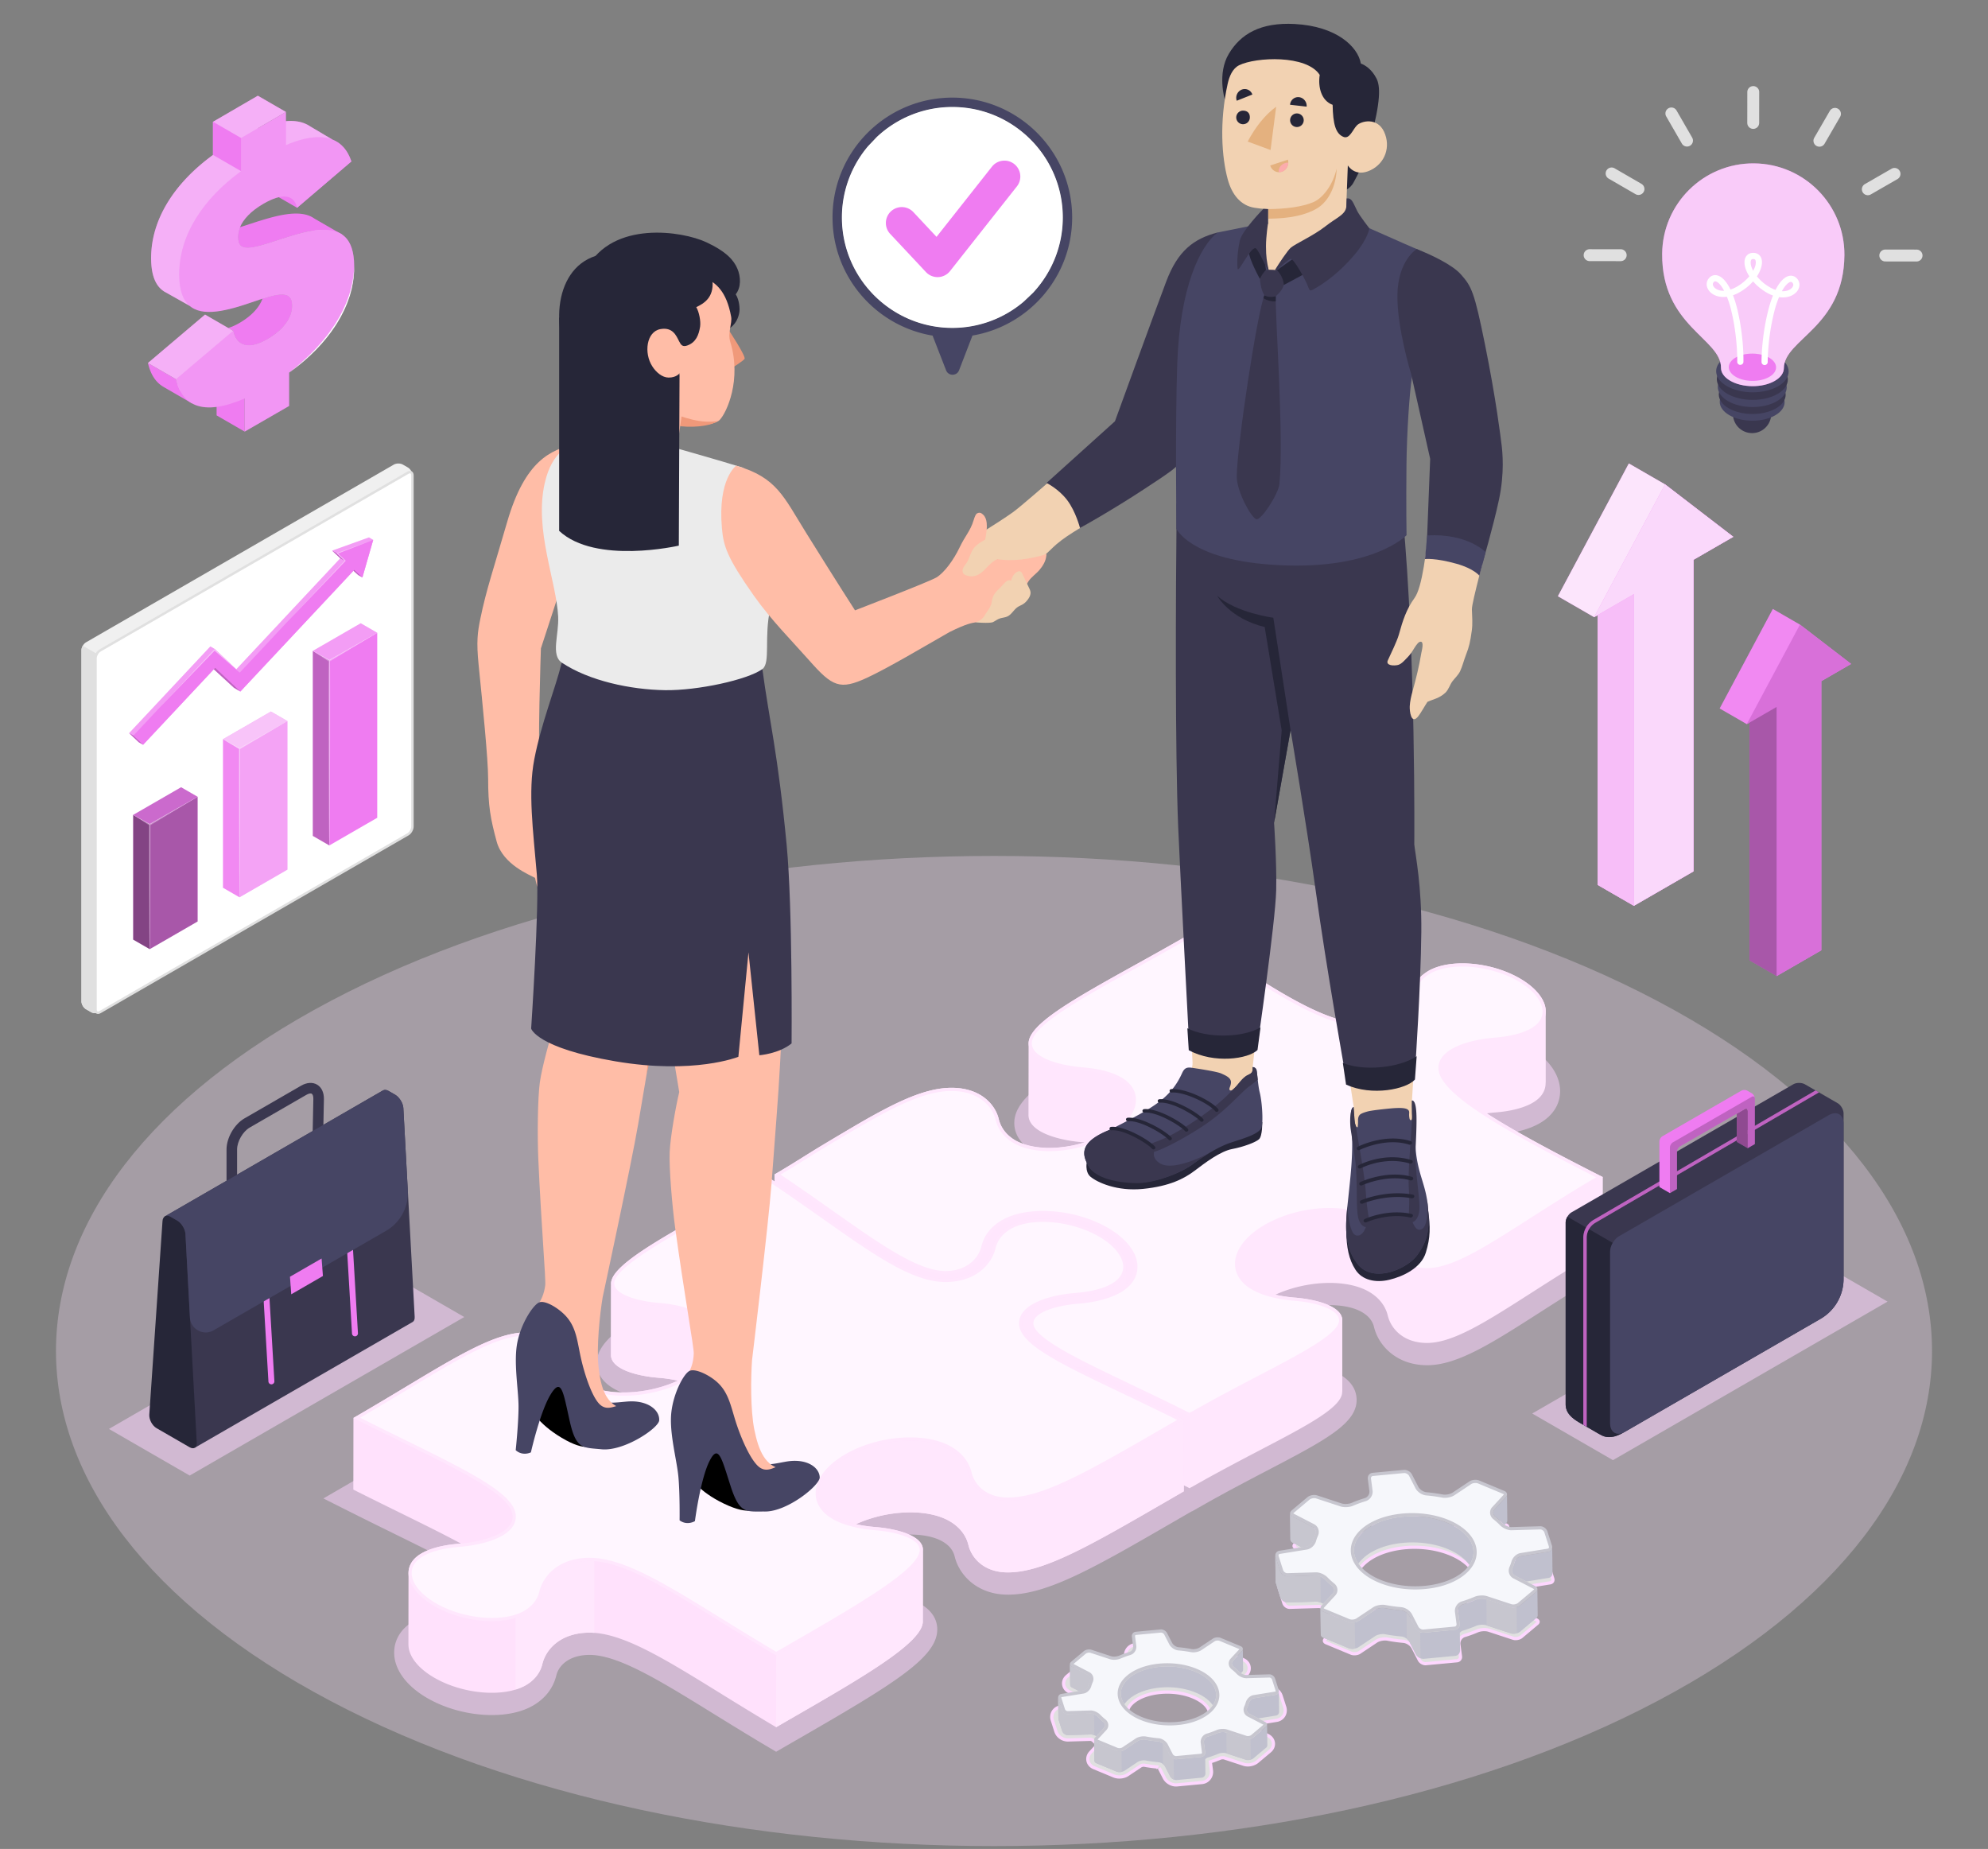 <svg width="357" height="332" fill="none" xmlns="http://www.w3.org/2000/svg"><rect width="100%" height="100%" fill="#808080" stroke="none"/><path opacity=".3" d="M59.389 305.448c-65.784-34.717-65.784-91.003 0-125.72 65.784-34.716 172.441-34.716 238.224 0 65.784 34.717 65.784 91.003 0 125.72-65.783 34.717-172.441 34.717-238.225 0Z" fill="#FCDFFB"/><path opacity=".5" d="M138.078 313.778c-3.491-2.069-6.695-4.042-9.943-6.051-9.554-5.905-17.1-10.569-22.27-10.569l-.113.001c-3.673.049-5.439 1.993-5.836 3.641-.7 2.91-2.67 4.575-4.202 5.459-1.925 1.111-4.478 1.699-7.382 1.699-4.021 0-8.246-1.108-11.592-3.041-3.785-2.185-5.956-5.164-5.956-8.176 0-2.353 1.29-4.394 3.632-5.745 1.925-1.111 4.523-1.805 7.722-2.062 4.27-.343 6.717-1.527 7.256-2.193l.105-.129-.06-.156c-.917-2.346-10.14-6.877-19.06-11.259a920.594 920.594 0 0 1-8.063-3.999l-4.244-2.135 4.11-2.382c3.52-2.04 6.835-4.033 9.254-5.489 10.25-6.16 16.998-10.215 23.046-10.215h.18c5.356.074 8.571 3.504 9.38 6.871.265 1.095.998 1.996 2.18 2.679 1.39.802 3.453 1.243 5.812 1.243 3.48 0 7.232-.967 10.038-2.585 2.796-1.615 3.789-3.333 3.789-4.311 0-.672-.507-1.319-1.465-1.873-.836-.482-2.775-1.335-6.374-1.623-6.752-.541-10.707-2.893-10.852-6.452-.178-4.543 6.226-8.306 20.728-16.383a738.117 738.117 0 0 0 8.886-5.008l1.368-.787a191.172 191.172 0 0 0 4.881-2.976c1.137-.709 2.216-1.382 3.263-2.01a473.384 473.384 0 0 1 6.79-4.025c7.147-4.126 12.616-6.683 17.79-6.683l.216.002c6.612.089 9.928 4.134 10.759 7.571.22.917.818 1.663 1.775 2.217 1.129.652 2.838 1.01 4.811 1.01 3.099 0 6.473-.88 9.025-2.353 2.674-1.545 3.387-3.069 3.387-3.727 0-.452-.357-.888-1.061-1.295-.71-.409-2.377-1.134-5.566-1.389-7.405-.595-11.919-3.306-12.074-7.251-.205-5.054 7.212-9.172 20.676-16.647 2.734-1.519 6.131-3.405 9.644-5.426l1.376-.791 4.231 2.799c11.576 7.676 20.719 13.736 26.983 13.736l.132-.001c3.676-.05 5.44-1.99 5.833-3.637.705-2.917 2.677-4.581 4.207-5.464 1.924-1.111 4.477-1.699 7.38-1.699 4.02 0 8.246 1.109 11.594 3.042 3.785 2.185 5.955 5.164 5.955 8.175 0 2.354-1.289 4.394-3.631 5.746-1.925 1.112-4.523 1.805-7.724 2.063-4.259.342-6.708 1.523-7.252 2.187l-.109.133.065.159c.247.597 1.439 2.381 7.166 6.033 4.39 2.8 10.658 6.228 20.319 11.116l4.222 2.136-4.091 2.377c-4.804 2.793-9.003 5.481-12.708 7.854-8.537 5.464-14.704 9.412-20.145 9.412l-.15-.001c-5.357-.073-8.572-3.504-9.382-6.87-.263-1.095-.996-1.995-2.18-2.678-1.389-.802-3.454-1.243-5.813-1.243-3.479 0-7.23.966-10.035 2.584-2.798 1.617-3.791 3.333-3.791 4.313 0 .672.507 1.319 1.466 1.872.834.481 2.772 1.333 6.374 1.623 6.752.54 10.707 2.892 10.852 6.452.179 4.377-5.615 7.404-16.133 12.899-3.435 1.795-7.709 4.027-12.232 6.613l-1.149.656-.168.056-3.03 1.753c-14.183 8.212-22.743 13.169-29.88 13.169l-.206-.002c-5.357-.073-8.573-3.504-9.383-6.871-.264-1.095-.997-1.995-2.179-2.678-1.389-.802-3.453-1.243-5.812-1.243-3.479 0-7.231.967-10.037 2.585-2.798 1.615-3.79 3.332-3.79 4.311 0 .671.507 1.319 1.466 1.873.835.482 2.774 1.334 6.373 1.623 6.752.541 10.707 2.893 10.852 6.451.205 5.142-7.647 9.889-25.427 20.134l-3.507 2.021-1.292-.766ZM289.656 262.185l-14.502-8.373 49.306-28.466 14.501 8.373-49.305 28.466ZM34.068 264.952l-14.502-8.372 49.306-28.467 14.501 8.373-49.305 28.466Z" fill="#FED7FF"/><path d="M255.977 298.737c-.425 0-.907-.291-1.099-.663l-1.144-2.221c-.298-.578-1.043-1.075-1.695-1.132a30.123 30.123 0 0 1-2.885-.397 2.377 2.377 0 0 0-.434-.038c-.574 0-1.197.168-1.587.428l-2.997 1.997c-.223.149-.564.238-.912.238-.218 0-.417-.035-.576-.101l-4.514-1.877c-.162-.067-.265-.17-.291-.29-.025-.115.023-.245.136-.367l2.012-2.174c.225-.242.337-.552.313-.872a1.25 1.25 0 0 0-.485-.881 12.384 12.384 0 0 1-1.215-1.099c-.452-.471-1.242-.825-1.839-.825l-5.175.15c-.438 0-.897-.339-1.026-.741l-.807-2.526a.6.6 0 0 1 .046-.504.557.557 0 0 1 .4-.254l4.872-.789c.627-.101 1.219-.669 1.409-1.352.089-.316.204-.632.341-.939.299-.661.059-1.401-.556-1.719l-3.625-1.877c-.153-.079-.248-.188-.26-.299-.012-.108.05-.225.175-.33l2.839-2.385c.239-.201.644-.33 1.033-.33.15 0 .292.02.409.059l4.387 1.44c.231.076.517.117.826.117.45 0 .9-.082 1.234-.227.722-.31 1.496-.591 2.301-.836a1.494 1.494 0 0 0 1.027-1.587l-.284-2.165a.703.703 0 0 1 .143-.531.66.66 0 0 1 .46-.246l5.607-.528.078-.003c.425 0 .907.29 1.098.661l1.145 2.222c.297.578 1.042 1.075 1.695 1.133.977.086 1.948.22 2.884.397.134.025.281.038.435.038.574 0 1.196-.168 1.586-.428l2.997-1.998c.224-.148.565-.237.913-.237.218 0 .417.034.575.101l4.514 1.877c.162.068.265.171.292.29.025.115-.024.245-.136.368l-2.012 2.173a1.153 1.153 0 0 0-.314.873c.026.339.198.652.486.88.438.348.847.718 1.214 1.1.453.471 1.243.825 1.838.825l5.177-.15c.437 0 .897.34 1.025.741l.808 2.525a.604.604 0 0 1-.046.504.565.565 0 0 1-.4.254l-4.872.789c-.625.101-1.218.67-1.409 1.351a6.757 6.757 0 0 1-.341.94c-.299.661-.059 1.4.557 1.719l3.625 1.876c.152.079.247.189.26.3.012.107-.05.225-.175.329l-2.84 2.385c-.238.2-.644.33-1.032.33-.151 0-.292-.02-.41-.059l-4.386-1.44a2.7 2.7 0 0 0-.826-.116c-.45 0-.901.082-1.234.226-.724.311-1.498.593-2.301.835-.666.202-1.116.9-1.027 1.588l.284 2.165a.7.7 0 0 1-.144.531.656.656 0 0 1-.459.246l-5.607.528a.709.709 0 0 1-.079.004Zm-1.961-20.907c-3.5 0-6.775.997-8.762 2.666-1.481 1.245-2.166 2.784-1.928 4.336.305 1.983 2.057 3.776 4.806 4.919 1.914.796 4.143 1.217 6.448 1.217 3.499 0 6.774-.996 8.761-2.665 1.481-1.245 2.166-2.785 1.927-4.337-.304-1.982-2.055-3.775-4.805-4.919-1.913-.796-4.142-1.217-6.447-1.217Z" fill="#E0E0E0"/><path d="M252.618 270.348c.316 0 .702.233.844.507l1.144 2.221c.343.668 1.17 1.221 1.924 1.287a29.5 29.5 0 0 1 2.857.393c.15.029.315.043.489.043.636 0 1.305-.182 1.745-.476l2.998-1.997c.175-.117.463-.19.752-.19.178 0 .344.028.466.079l4.514 1.877c.09.038.119.078.122.086 0 .008-.01.05-.067.112l-2.012 2.173c-.28.304-.418.691-.388 1.09.032.42.243.804.592 1.082.43.342.829.703 1.186 1.074.51.529 1.37.913 2.046.913h.054l5.144-.15c.291 0 .64.259.73.542l.807 2.525c.033.101.027.196-.016.266a.278.278 0 0 1-.201.122l-4.872.789c-.731.118-1.42.773-1.64 1.558a6.339 6.339 0 0 1-.327.898c-.362.802-.067 1.702.687 2.092l3.625 1.876c.065.034.096.067.105.067l.002-.001c-.002.004-.015.038-.075.088l-2.838 2.385c-.188.157-.529.264-.849.264-.12 0-.231-.015-.32-.045l-4.386-1.44a3.005 3.005 0 0 0-.916-.13c-.487 0-.979.09-1.347.249-.713.307-1.477.584-2.271.825-.796.241-1.335 1.076-1.227 1.899l.284 2.165a.415.415 0 0 1-.083.314.376.376 0 0 1-.262.14l-5.607.528a.904.904 0 0 1-.052.002c-.315 0-.702-.232-.843-.506l-1.144-2.221c-.343-.668-1.171-1.221-1.924-1.288a29.318 29.318 0 0 1-2.857-.392 2.58 2.58 0 0 0-.487-.043c-.637 0-1.305.182-1.745.476l-2.998 1.998c-.175.117-.463.189-.753.189-.178 0-.344-.028-.466-.079l-4.514-1.877c-.089-.038-.119-.078-.122-.085 0-.008.01-.05.067-.111l2.013-2.173c.28-.304.418-.69.388-1.09a1.53 1.53 0 0 0-.593-1.083 12.231 12.231 0 0 1-1.186-1.074c-.509-.529-1.369-.913-2.045-.913l-.054.001-5.144.149c-.291 0-.64-.258-.731-.542l-.806-2.525c-.033-.101-.027-.196.016-.266a.274.274 0 0 1 .201-.121l4.873-.789c.73-.118 1.42-.773 1.639-1.557.085-.303.195-.605.327-.899.362-.803.066-1.702-.687-2.092l-3.625-1.876c-.065-.035-.096-.068-.105-.068l-.002.002c.002-.004.014-.038.074-.089l2.839-2.385c.188-.157.529-.264.848-.264.121 0 .232.016.321.045l4.386 1.44c.26.085.577.13.916.13.488 0 .979-.091 1.348-.249a21.607 21.607 0 0 1 2.27-.825c.797-.241 1.336-1.076 1.228-1.899l-.283-2.165a.411.411 0 0 1 .083-.314.374.374 0 0 1 .262-.14l5.607-.528a.223.223 0 0 1 .047-.004Zm1.963 20.906c3.617 0 6.878-.996 8.945-2.732 1.562-1.312 2.281-2.946 2.028-4.6-.32-2.085-2.135-3.958-4.979-5.14-1.948-.81-4.216-1.239-6.558-1.239-3.618 0-6.879.996-8.946 2.733-1.562 1.312-2.282 2.945-2.028 4.6.32 2.084 2.135 3.957 4.979 5.14 1.948.81 4.216 1.238 6.559 1.238Zm-1.963-21.48c-.035 0-.07.002-.105.005l-5.607.528a.963.963 0 0 0-.86 1.1l.284 2.165c.072.556-.3 1.117-.826 1.276-.809.245-1.588.528-2.331.847-.302.13-.72.203-1.12.203-.267 0-.526-.032-.737-.102l-4.386-1.441a1.64 1.64 0 0 0-.499-.072c-.441 0-.918.145-1.218.397l-2.839 2.386c-.419.353-.357.847.138 1.103l3.626 1.876c.495.257.655.843.428 1.347a6.923 6.923 0 0 0-.357.98c-.149.534-.635 1.057-1.178 1.145l-4.873.789c-.542.088-.844.593-.672 1.129l.806 2.525c.168.526.736.941 1.277.941l.031-.001 5.13-.149.037-.001c.546 0 1.251.341 1.632.737.373.387.787.764 1.242 1.126.439.349.514.93.14 1.333l-2.012 2.173c-.373.403-.259.903.256 1.117l4.514 1.877c.199.083.44.123.686.123.388 0 .792-.1 1.072-.286l2.997-1.998c.358-.238.933-.379 1.427-.379.136 0 .265.011.382.033.96.181 1.934.313 2.913.4.55.049 1.207.479 1.465.979l1.144 2.221c.241.468.829.817 1.354.817.035 0 .07-.001.104-.005l5.608-.527a.963.963 0 0 0 .86-1.1l-.284-2.165c-.072-.557.3-1.117.826-1.276a22.279 22.279 0 0 0 2.331-.847c.302-.13.72-.203 1.12-.203.267 0 .526.032.737.102l4.386 1.44c.152.05.323.073.499.073.441 0 .919-.146 1.218-.397l2.839-2.386c.419-.353.357-.847-.138-1.104l-3.625-1.876c-.496-.256-.655-.843-.428-1.346.146-.324.265-.651.356-.98.15-.534.637-1.058 1.179-1.145l4.873-.789c.542-.088.843-.593.672-1.129l-.807-2.525c-.167-.526-.735-.941-1.277-.941l-.031.001-5.131.149h-.037c-.546 0-1.251-.341-1.631-.736a12.637 12.637 0 0 0-1.243-1.126c-.439-.349-.513-.93-.14-1.333l2.012-2.173c.373-.403.258-.903-.256-1.117l-4.514-1.877a1.82 1.82 0 0 0-.687-.123c-.389 0-.791.1-1.071.286l-2.997 1.998c-.358.238-.932.379-1.426.379-.136 0-.265-.011-.382-.033a30.13 30.13 0 0 0-2.913-.401c-.55-.048-1.207-.477-1.465-.978l-1.144-2.221c-.241-.469-.829-.818-1.354-.818Zm1.963 20.906c-2.181 0-4.399-.388-6.338-1.194-4.892-2.034-6.147-5.961-2.803-8.771 2.019-1.696 5.254-2.598 8.577-2.598 2.181 0 4.399.387 6.337 1.194 4.892 2.034 6.147 5.961 2.803 8.771-2.02 1.697-5.254 2.598-8.576 2.598Z" fill="#FED7FF"/><path d="M211.179 320.505c-.846 0-1.707-.523-2.092-1.269l-.913-1.773-.521.237.029-.259.234-.124.095.017a.729.729 0 0 0-.077-.032 26.24 26.24 0 0 1-2.446-.339h-.038c-.265 0-.457.051-.547.098l-2.403 1.6c-.405.27-.933.42-1.487.42-.354 0-.695-.065-.986-.185l-3.597-1.497c-.547-.228-.929-.667-1.046-1.204-.116-.534.045-1.086.441-1.515l1.292-1.395-.217-.194a10.55 10.55 0 0 1-.557-.538 1.039 1.039 0 0 0-.465-.235l-4.102.117c-.978 0-1.869-.635-2.16-1.543l-.643-2.013a1.85 1.85 0 0 1 .174-1.536 1.82 1.82 0 0 1 1.267-.838l3.883-.628.049-.177a6.15 6.15 0 0 1 .118-.366l.085-.236-2.6-1.346c-.536-.277-.878-.752-.939-1.303-.061-.548.164-1.081.619-1.463l2.263-1.902c.436-.367 1.074-.585 1.705-.585.266 0 .521.039.754.116l3.497 1.148a1.305 1.305 0 0 0 .669-.043 18.7 18.7 0 0 1 1.591-.598l.227-.073-.203-1.553a1.931 1.931 0 0 1 .4-1.453 1.885 1.885 0 0 1 1.31-.708l4.471-.42c.063-.007.126-.01.19-.01.849 0 1.71.524 2.095 1.272l.911 1.77.518-.248-.022.266-.237.129-.095-.018a.623.623 0 0 0 .077.033c.832.077 1.656.19 2.447.339l.036.001c.271 0 .463-.052.553-.101l2.397-1.596c.406-.271.935-.42 1.488-.42.353 0 .694.063.984.184l3.599 1.497c.548.228.929.667 1.046 1.204.116.535-.045 1.087-.443 1.517l-1.29 1.393.217.195c.195.177.381.357.556.538.106.104.332.217.469.236l4.099-.117c.978 0 1.869.634 2.16 1.542l.644 2.015a1.848 1.848 0 0 1-.174 1.535 1.824 1.824 0 0 1-1.268.838l-3.881.628-.05.177a5.896 5.896 0 0 1-.117.366l-.084.236 2.6 1.346c.535.278.877.753.939 1.305.06.547-.164 1.079-.619 1.461l-2.264 1.902c-.437.367-1.074.585-1.705.585-.267 0-.52-.039-.754-.116l-3.497-1.148a1.302 1.302 0 0 0-.668.043c-.507.218-1.04.418-1.592.598l-.226.074.203 1.552a1.934 1.934 0 0 1-.402 1.455 1.875 1.875 0 0 1-1.308.706l-4.471.421c-.067.002-.13.005-.195.005Zm-1.562-16.668c-2.478 0-4.76.674-6.105 1.804-.813.683-1.18 1.444-1.065 2.201.166 1.08 1.29 2.15 3.004 2.863 1.36.566 2.957.865 4.615.865 2.478 0 4.76-.674 6.104-1.804.813-.683 1.181-1.444 1.064-2.201-.165-1.081-1.289-2.152-3.004-2.864-1.359-.565-2.955-.864-4.613-.864Z" fill="#E0E0E0"/><path d="M208.501 295.19c.733 0 1.506.469 1.839 1.116l.911 1.77.514-.245v.046l-.209.46.067.031.036.012.063.02.066.005a23.45 23.45 0 0 1 2.353.323l.062.01h.054c.244 0 .504-.055.662-.139l.024-.013.023-.015 2.374-1.583c.359-.239.831-.371 1.329-.371.316 0 .618.056.873.162l3.6 1.497c.459.192.779.556.876 1 .096.441-.04.9-.373 1.26l-1.092 1.18-.395.426.432.39c.189.169.371.345.552.534.145.142.425.282.624.311l.049.007.049-.001 4.034-.12c.863 0 1.642.552 1.894 1.341l.645 2.016c.142.443.089.915-.145 1.297a1.534 1.534 0 0 1-1.069.705l-3.702.599-.362.059-.099.352c-.031.112-.069.23-.111.347l-.169.472.445.231 2.376 1.23c.449.234.736.628.786 1.082.05.45-.138.891-.517 1.21l-2.264 1.902c-.382.319-.964.518-1.521.518-.236 0-.459-.034-.664-.102l-3.497-1.148-.046-.015-.047-.007a1.39 1.39 0 0 0-.227-.016c-.199 0-.414.034-.557.093-.493.212-1.018.409-1.561.586l-.453.148.062.472.172 1.315c.057.445-.067.896-.342 1.24-.275.345-.67.558-1.111.599l-4.472.421a1.762 1.762 0 0 1-.163.007c-.732 0-1.504-.468-1.837-1.113l-.912-1.773-.514.234v-.033l.208-.463-.066-.03-.036-.011-.063-.02-.066-.006a23.345 23.345 0 0 1-2.352-.322l-.06-.01h-.054c-.241 0-.5.052-.657.135l-.027.014-.026.018-2.376 1.584c-.359.239-.83.371-1.328.371-.316 0-.619-.057-.874-.163l-3.598-1.497c-.459-.19-.778-.555-.875-1-.096-.441.039-.9.371-1.259l1.094-1.181.397-.428-.435-.389a10.231 10.231 0 0 1-.555-.536 1.31 1.31 0 0 0-.618-.308l-.05-.007-.05.002-4.035.12c-.863 0-1.642-.553-1.895-1.343l-.643-2.013a1.562 1.562 0 0 1 .145-1.3 1.53 1.53 0 0 1 1.068-.704l3.702-.599.362-.059.1-.353c.031-.111.068-.227.111-.346l.17-.473-.446-.232-2.377-1.23c-.449-.232-.736-.625-.786-1.08-.05-.451.139-.892.52-1.211l2.261-1.902c.382-.319.964-.517 1.521-.517.237 0 .46.034.664.101l3.498 1.148.042.014.043.007c.009.001.097.018.237.018.199 0 .412-.034.556-.093.495-.213 1.021-.41 1.561-.586l.454-.148-.062-.473-.173-1.316a1.658 1.658 0 0 1 .341-1.238 1.6 1.6 0 0 1 1.112-.6l4.472-.421c.049-.005.104-.007.158-.007Zm1.564 16.668c2.544 0 4.894-.699 6.289-1.871.894-.751 1.295-1.603 1.163-2.465-.184-1.198-1.342-2.323-3.177-3.085-1.394-.58-3.028-.887-4.723-.887-2.543 0-4.894.7-6.29 1.872-.893.75-1.296 1.602-1.163 2.465.184 1.197 1.342 2.322 3.177 3.085 1.394.58 3.028.886 4.724.886Zm-1.564-17.242a2.24 2.24 0 0 0-.218.011l-4.471.42a2.168 2.168 0 0 0-1.506.815 2.23 2.23 0 0 0-.462 1.67l.172 1.316c-.557.181-1.098.384-1.61.605a1.064 1.064 0 0 1-.472.036l-3.497-1.148a2.692 2.692 0 0 0-.843-.13c-.697 0-1.403.244-1.889.652l-2.263 1.902c-.529.444-.792 1.069-.72 1.714.072.649.47 1.205 1.092 1.527l2.377 1.23a6.102 6.102 0 0 0-.124.386l-3.702.599a2.11 2.11 0 0 0-1.467.971 2.14 2.14 0 0 0-.203 1.773l.644 2.013c.322 1.01 1.322 1.742 2.442 1.742l4.052-.12a.788.788 0 0 1 .3.151c.181.188.372.372.573.552l-1.094 1.181c-.462.499-.647 1.145-.511 1.771.137.63.581 1.144 1.216 1.408l3.597 1.496c.327.136.705.207 1.096.207.609 0 1.194-.165 1.646-.467l2.376-1.584a1.02 1.02 0 0 1 .392-.071h.008c.799.152 1.627.265 2.411.331.021.007.058.028.07.028.005 0 .007-.002.004-.01l.912 1.773c.432.839 1.398 1.425 2.348 1.425.074 0 .146-.003.219-.01l4.47-.421a2.168 2.168 0 0 0 1.506-.813c.372-.465.54-1.075.462-1.672l-.172-1.315a19.235 19.235 0 0 0 1.61-.605 1.073 1.073 0 0 1 .472-.036l3.497 1.148c.261.086.545.13.842.13.696 0 1.403-.243 1.89-.652l2.264-1.902c.529-.445.791-1.069.719-1.713-.071-.648-.469-1.205-1.091-1.528l-2.377-1.231c.047-.131.088-.26.123-.384l3.702-.599a2.114 2.114 0 0 0 1.467-.972c.321-.523.396-1.17.202-1.772l-.643-2.015c-.323-1.008-1.322-1.74-2.441-1.74l-4.052.12a.79.79 0 0 1-.302-.152c-.18-.187-.371-.372-.572-.552l1.092-1.179c.462-.499.649-1.145.513-1.773-.137-.63-.581-1.144-1.216-1.408l-3.6-1.497a2.856 2.856 0 0 0-1.093-.207c-.609 0-1.194.166-1.647.468l-2.374 1.583a.999.999 0 0 1-.391.071h-.009a23.844 23.844 0 0 0-2.412-.33c-.022-.007-.057-.029-.071-.029-.004 0-.006.003-.003.01l-.912-1.771c-.431-.84-1.398-1.427-2.348-1.427Zm1.564 16.669c-1.621 0-3.178-.292-4.505-.844-1.621-.674-2.68-1.662-2.83-2.642-.127-.825.455-1.509.966-1.938 1.295-1.087 3.508-1.737 5.92-1.737 1.621 0 3.178.291 4.503.842 1.623.674 2.68 1.663 2.831 2.644.127.824-.456 1.509-.966 1.938-1.294 1.087-3.507 1.737-5.919 1.737Z" fill="#FED7FF"/><path d="m231.732 276.428.005-.003c-.002.221.133.441.409.588l1.556.804.908-.147c.545-.087 1.029-.61 1.179-1.144a7.24 7.24 0 0 1 .357-.983c.221-.504.066-1.089-.432-1.344l-3.626-1.876c-.266-.144-.409-.352-.413-.57l.057 4.675Zm13.287-1.558c-2.107 1.773-2.394 3.987-1.081 5.89a6.697 6.697 0 0 1 1.136-1.206c3.342-2.808 10.023-3.432 14.915-1.4 1.8.75 3.105 1.754 3.866 2.86 1.807-2.636.296-5.796-3.924-7.55-4.892-2.033-11.57-1.403-14.912 1.406Zm-15.947 9.12.006-.003c0 .093.01.19.044.288l.802 2.527c.172.536.76.958 1.306.941l5.138-.15c.247-.009.517.062.793.17l.004.006c.156.058.304.13.441.223l1.756-1.892c.371-.403.294-.986-.142-1.331a12.648 12.648 0 0 1-1.239-1.128 2.717 2.717 0 0 0-.869-.565c-.27-.111-.556-.182-.802-.173l-5.134.155c-.55.012-1.138-.41-1.306-.94l-.806-2.533a.927.927 0 0 1-.048-.27l.056 4.675Zm41.546-15.558a.72.72 0 0 1-.21.403l-2.012 2.175c-.375.396-.303.983.142 1.33.452.359.869.738 1.239 1.128.116.122.264.232.429.333l.257-.282c.15-.165.218-.338.212-.507l.005-.003-.062-4.577Zm-33.431 25.037c.004.1.028.196.08.284.077.136.205.25.392.323l4.516 1.881a.985.985 0 0 0 .195.06c.049.019.097.022.148.032.217.032.452.029.686-.003.047-.012.102-.02.149-.032l-.003-.006c.217-.047.424-.111.578-.215l3-1.999c.458-.305 1.268-.45 1.808-.346.961.183 1.936.311 2.911.399.33.029.691.19.984.421.098.078.181.155.256.245.038.041.077.081.104.128a.839.839 0 0 1 .124.188l1.143 2.219.031.053c.034.058.074.114.119.167a.973.973 0 0 0 .127.139c.003.006.007.012.015.014a1.796 1.796 0 0 0 .54.34c.206.078.426.115.63.1l5.605-.529c.5-.046.859-.457.868-.957l-.041-3.178c.151-.189.35-.335.577-.404.805-.245 1.59-.525 2.33-.843.501-.218 1.327-.28 1.856-.106l.049.019 4.337 1.427a.995.995 0 0 0 .236.052c.015 0 .024.003.039.001a.92.92 0 0 0 .257.009c.43.003.896-.141 1.189-.389l2.835-2.39a.723.723 0 0 0 .28-.507l-.06-4.666c-.008.17-.1.34-.275.488l-2.839 2.385a1.659 1.659 0 0 1-.628.315c-.368.103-.772.116-1.093.011l-4.333-1.421-.049-.019c-.529-.173-1.355-.112-1.859.1-.74.318-1.522.604-2.33.843a1.218 1.218 0 0 0-.828 1.278l.288 2.165c.069.556-.316 1.053-.861 1.101l-5.605.529a1.4 1.4 0 0 1-.63-.099c-.347-.137-.672-.397-.832-.713l-1.147-2.225a1.665 1.665 0 0 0-.481-.554c-.293-.231-.653-.391-.983-.421a31.725 31.725 0 0 1-2.911-.399c-.544-.109-1.351.042-1.809.346l-2.994 1.995a1.58 1.58 0 0 1-.586.229c-.399.089-.845.071-1.176-.066l-4.512-1.876c-.31-.127-.475-.361-.475-.612l.058 4.689Zm35.957-14.035c-.542.093-1.026.616-1.176 1.15-.093.328-.21.655-.36.977-.226.507-.066 1.089.426 1.346l2.07 1.073 3.967-.643c.433-.07.71-.41.715-.812l.009.002-.056-4.699a.825.825 0 0 1-.72.816l-4.875.79Z" fill="#C0C0CE"/><path d="m266.91 287.177 4.333 1.421c.321.105.725.092 1.094-.011l.057 4.675a2.35 2.35 0 0 1-.561.088.922.922 0 0 1-.257-.009c-.015.001-.024-.002-.038 0a1.056 1.056 0 0 1-.237-.052l-4.337-1.428-.054-4.684ZM252.576 289.583c.205.156.376.348.481.554l1.147 2.226c.159.316.485.575.831.712l.055 4.685a1.85 1.85 0 0 1-.54-.34c-.009-.003-.012-.009-.015-.014a.93.93 0 0 1-.127-.14 1.033 1.033 0 0 1-.119-.167l-.031-.053-1.143-2.219a.88.88 0 0 0-.124-.187c-.033-.044-.066-.088-.104-.128-.077-.081-.166-.155-.255-.23l-.002-.015-.054-4.684ZM231.672 271.755c.003.218.146.425.418.566l3.627 1.877c.492.257.652.84.426 1.347a6.665 6.665 0 0 0-.357.982c-.15.534-.635 1.057-1.18 1.144l-.901.144-1.557-.804c-.275-.147-.416-.364-.414-.584l-.006.003-.056-4.675ZM229.016 279.314a.956.956 0 0 0 .048.27l.806 2.533c.168.53.756.952 1.306.94l5.134-.155c.246-.009.532.062.802.173l.049 4.688c-.276-.108-.546-.18-.793-.17l-5.138.149c-.546.018-1.134-.404-1.306-.941l-.802-2.526a.872.872 0 0 1-.044-.289l-.006.004-.056-4.676ZM237.129 288.778c0 .252.166.485.475.612l4.512 1.876c.332.138.777.156 1.176.066l.06 4.681c-.047.012-.103.02-.15.032a2.42 2.42 0 0 1-.685.003c-.052-.009-.099-.013-.149-.032a1.006 1.006 0 0 1-.195-.06l-4.515-1.881a.755.755 0 0 1-.393-.323.631.631 0 0 1-.08-.283l-.056-4.691Z" fill="#C7C6CF"/><path d="M255.557 292.891c-.425 0-.908-.291-1.099-.663l-1.144-2.221c-.298-.577-1.042-1.075-1.695-1.132a30.08 30.08 0 0 1-2.885-.397 2.385 2.385 0 0 0-.434-.038c-.574 0-1.197.168-1.586.428l-2.998 1.997c-.223.149-.564.237-.911.237-.219 0-.418-.035-.576-.1l-4.514-1.877c-.163-.068-.266-.171-.292-.29-.025-.115.023-.246.136-.368l2.012-2.173c.226-.244.337-.554.313-.873a1.239 1.239 0 0 0-.486-.879c-.44-.35-.848-.721-1.213-1.1-.453-.471-1.243-.825-1.839-.825l-5.177.15c-.437 0-.896-.34-1.025-.741l-.807-2.525a.6.6 0 0 1 .046-.504.563.563 0 0 1 .4-.255l4.873-.789c.626-.101 1.219-.669 1.409-1.351.088-.316.203-.632.342-.939.298-.661.058-1.4-.557-1.719l-3.625-1.876c-.153-.079-.248-.189-.26-.299-.012-.108.05-.225.175-.329l2.839-2.386c.239-.2.644-.33 1.033-.33.15 0 .292.02.41.059l4.385 1.44c.231.076.518.116.826.116.451 0 .9-.082 1.234-.226a21.728 21.728 0 0 1 2.3-.835 1.493 1.493 0 0 0 1.027-1.588l-.283-2.165a.703.703 0 0 1 .142-.531.662.662 0 0 1 .461-.246l5.607-.528a.997.997 0 0 1 .078-.003c.425 0 .907.29 1.098.662l1.144 2.221c.298.578 1.041 1.075 1.696 1.133.977.086 1.947.22 2.884.397.134.025.281.038.435.038.573 0 1.196-.168 1.586-.428l2.997-1.998c.224-.148.564-.237.912-.237.218 0 .418.035.576.101l4.513 1.877c.162.068.266.171.292.29.025.115-.023.246-.136.368l-2.012 2.173a1.149 1.149 0 0 0-.313.873c.026.339.198.652.486.879.439.35.849.721 1.214 1.1.453.47 1.243.825 1.839.825l5.175-.15c.438 0 .897.34 1.025.741l.807 2.526a.597.597 0 0 1-.046.504.559.559 0 0 1-.4.254l-4.872.789c-.626.101-1.218.67-1.409 1.352a6.74 6.74 0 0 1-.342.939c-.298.661-.058 1.4.557 1.719l3.625 1.876c.153.08.248.189.259.3.013.107-.05.225-.175.329l-2.838 2.385c-.239.201-.644.331-1.033.331-.151 0-.292-.021-.41-.06l-4.386-1.44a2.733 2.733 0 0 0-.827-.116c-.449 0-.899.083-1.233.226-.725.312-1.499.593-2.302.836a1.493 1.493 0 0 0-1.026 1.587l.282 2.165a.693.693 0 0 1-.142.529.662.662 0 0 1-.461.248l-5.607.527a.83.83 0 0 1-.074.003Zm-1.96-20.907c-3.5 0-6.775.997-8.762 2.666-1.482 1.245-2.167 2.784-1.928 4.337.304 1.982 2.055 3.775 4.805 4.918 1.914.796 4.143 1.217 6.447 1.217 3.5 0 6.775-.997 8.762-2.665 1.482-1.245 2.167-2.785 1.928-4.336-.304-1.983-2.056-3.776-4.806-4.92-1.913-.796-4.142-1.217-6.446-1.217Z" fill="#F6F7FB"/><path d="M252.199 264.503c.315 0 .701.232.843.506l1.144 2.221c.343.668 1.171 1.221 1.925 1.288.968.085 1.929.217 2.856.392.15.029.315.043.489.043.637 0 1.305-.182 1.745-.475l2.998-1.998c.175-.117.463-.189.752-.189.178 0 .344.027.466.078l4.513 1.877c.09.038.119.078.122.086.001.008-.009.05-.066.112l-2.012 2.173a1.435 1.435 0 0 0-.389 1.09c.032.42.243.804.593 1.082.43.342.829.704 1.186 1.074.509.529 1.369.913 2.045.913l.054-.001 5.144-.149c.292 0 .64.258.731.542l.807 2.524c.032.102.026.197-.017.267a.277.277 0 0 1-.201.121l-4.873.789c-.73.119-1.42.773-1.639 1.558a6.372 6.372 0 0 1-.327.898c-.362.803-.066 1.703.687 2.092l3.625 1.877c.066.034.096.066.105.066l.002-.001c-.001.005-.014.038-.074.088l-2.839 2.386c-.188.157-.528.263-.848.263a1.08 1.08 0 0 1-.32-.044l-4.386-1.44a2.973 2.973 0 0 0-.916-.131c-.488 0-.979.091-1.348.249-.713.307-1.477.584-2.27.825-.796.241-1.336 1.076-1.228 1.899l.283 2.165a.412.412 0 0 1-.083.314.374.374 0 0 1-.262.14l-5.607.528-.051.002c-.316 0-.702-.232-.843-.506l-1.145-2.222c-.344-.667-1.171-1.221-1.925-1.288a29.403 29.403 0 0 1-2.857-.392 2.577 2.577 0 0 0-.488-.043c-.636 0-1.304.182-1.745.476l-2.997 1.998c-.175.116-.464.189-.753.189a1.27 1.27 0 0 1-.465-.078l-4.514-1.878c-.09-.037-.12-.077-.122-.085 0-.007.01-.049.067-.111l2.012-2.173c.281-.304.419-.691.389-1.09a1.53 1.53 0 0 0-.593-1.083c-.43-.342-.829-.703-1.186-1.075-.509-.529-1.369-.912-2.045-.912l-.054.001-5.144.149c-.292 0-.64-.259-.731-.542l-.806-2.525c-.033-.102-.027-.197.016-.267a.277.277 0 0 1 .201-.121l4.873-.789c.731-.119 1.421-.773 1.64-1.557.084-.302.195-.605.327-.899.362-.802.066-1.702-.687-2.092l-3.625-1.876c-.066-.034-.096-.066-.105-.066l-.002.001c.001-.005.014-.039.074-.089l2.839-2.385c.188-.157.528-.263.848-.263.121 0 .231.015.321.044l4.386 1.44c.26.085.577.131.916.131.488 0 .978-.092 1.347-.25a21.708 21.708 0 0 1 2.271-.825c.796-.241 1.336-1.076 1.228-1.9l-.284-2.165a.416.416 0 0 1 .083-.314.374.374 0 0 1 .262-.14l5.607-.528h.05Zm1.961 20.906c3.618 0 6.879-.996 8.946-2.733 1.561-1.311 2.282-2.946 2.027-4.6-.32-2.084-2.135-3.958-4.979-5.141-1.948-.81-4.216-1.238-6.557-1.238-3.619 0-6.88.996-8.947 2.733-1.561 1.311-2.282 2.945-2.028 4.6.32 2.083 2.135 3.957 4.98 5.14 1.948.81 4.216 1.239 6.558 1.239Zm-1.961-21.48a.901.901 0 0 0-.105.005l-5.607.527a.963.963 0 0 0-.861 1.101l.284 2.164c.072.557-.3 1.117-.826 1.276-.809.245-1.588.528-2.331.847-.302.13-.72.203-1.12.203-.267 0-.526-.032-.737-.102l-4.386-1.44a1.61 1.61 0 0 0-.499-.074c-.441 0-.918.146-1.218.398l-2.839 2.385c-.419.353-.358.847.138 1.104l3.626 1.876c.495.256.655.842.428 1.347a6.956 6.956 0 0 0-.357.979c-.149.535-.635 1.058-1.178 1.146l-4.873.789c-.542.088-.844.593-.672 1.129l.806 2.525c.168.526.736.941 1.277.941h.031l5.13-.15h.037c.546 0 1.251.34 1.632.737.373.387.787.763 1.243 1.125.439.349.513.93.14 1.333l-2.013 2.173c-.373.403-.258.903.257 1.117l4.514 1.877c.199.083.44.123.686.123.389 0 .792-.099 1.071-.286l2.997-1.998c.358-.238.933-.379 1.427-.379.135 0 .265.01.382.032.959.181 1.933.314 2.912.401.551.049 1.208.478 1.465.978l1.144 2.221c.241.469.83.818 1.354.818a.93.93 0 0 0 .106-.005l5.607-.528a.962.962 0 0 0 .86-1.099l-.283-2.165a1.206 1.206 0 0 1 .825-1.276 22.196 22.196 0 0 0 2.331-.847c.302-.13.72-.203 1.12-.203.267 0 .526.033.737.103l4.386 1.44c.152.05.322.073.499.073.441 0 .919-.146 1.218-.397l2.839-2.386c.419-.353.358-.847-.138-1.103l-3.625-1.876c-.496-.257-.655-.843-.428-1.346.147-.324.265-.652.357-.98.15-.535.636-1.058 1.178-1.145l4.873-.789c.542-.088.844-.593.672-1.129l-.807-2.525c-.167-.525-.735-.941-1.277-.941l-.031.001-5.13.149-.038.001c-.546 0-1.251-.341-1.631-.737a12.73 12.73 0 0 0-1.242-1.125c-.44-.349-.515-.931-.141-1.333l2.012-2.174c.373-.403.258-.903-.256-1.117l-4.514-1.877a1.814 1.814 0 0 0-.686-.123c-.39 0-.792.099-1.071.286l-2.998 1.997c-.358.239-.932.38-1.426.38-.136 0-.265-.011-.382-.033a29.822 29.822 0 0 0-2.913-.401c-.55-.048-1.207-.478-1.465-.978l-1.144-2.221c-.241-.471-.829-.819-1.353-.819Zm1.961 20.906c-2.181 0-4.399-.389-6.338-1.195-4.892-2.034-6.147-5.961-2.803-8.771 2.019-1.696 5.255-2.597 8.578-2.598 2.18 0 4.398.388 6.336 1.194 4.893 2.034 6.148 5.962 2.803 8.771-2.019 1.698-5.253 2.599-8.576 2.599Z" fill="#C7C6CF"/><path d="m192.183 302.544.005-.003c-.003.176.105.352.325.469l1.241.641.723-.117c.435-.07.822-.487.941-.912a5.68 5.68 0 0 1 .284-.783c.176-.402.053-.869-.345-1.071l-2.891-1.497c-.213-.115-.326-.281-.329-.454l.046 3.727Zm10.593-1.243c-1.68 1.414-1.908 3.179-.862 4.696.229-.32.53-.643.906-.961 2.664-2.239 7.99-2.737 11.891-1.116 1.435.597 2.475 1.399 3.082 2.28 1.441-2.102.236-4.621-3.129-6.019-3.9-1.621-9.223-1.119-11.888 1.12Zm-12.714 7.272.004-.003a.748.748 0 0 0 .035.23l.64 2.014c.137.428.606.764 1.042.75l4.095-.119c.197-.007.412.05.632.136l.003.005c.124.047.243.104.352.179l1.4-1.509c.296-.321.234-.786-.113-1.061a10.117 10.117 0 0 1-.989-.9 2.183 2.183 0 0 0-.692-.451 1.604 1.604 0 0 0-.64-.138l-4.092.124c-.44.009-.908-.327-1.042-.75l-.642-2.019a.783.783 0 0 1-.039-.215l.046 3.727Zm33.123-12.405a.58.58 0 0 1-.167.322l-1.605 1.734c-.298.316-.241.784.114 1.06.359.286.692.588.988.899.093.097.21.185.342.266l.205-.225a.569.569 0 0 0 .168-.404l.004-.003-.049-3.649Zm-26.653 19.962a.478.478 0 0 0 .063.226c.062.108.164.2.313.257l3.6 1.5c.049.022.1.037.156.048.039.015.077.018.118.026.173.025.361.024.546-.003.037-.009.082-.016.119-.025l-.002-.005c.172-.038.338-.089.46-.172l2.392-1.594c.366-.242 1.011-.358 1.442-.275.766.145 1.543.248 2.321.318.263.023.55.151.784.335.078.062.144.124.204.195a.584.584 0 0 1 .084.102.685.685 0 0 1 .098.149l.912 1.77.024.042a.872.872 0 0 0 .095.133.744.744 0 0 0 .101.11c.003.005.005.01.013.012.04.039.086.075.136.109.093.066.191.121.294.161.164.062.339.092.503.08l4.468-.422a.765.765 0 0 0 .693-.763l-.033-2.534a.946.946 0 0 1 .46-.322 18.134 18.134 0 0 0 1.859-.673c.399-.174 1.058-.223 1.479-.084l.04.015 3.457 1.138a.79.79 0 0 0 .188.042h.031a.74.74 0 0 0 .205.008c.342.002.715-.113.947-.31l2.261-1.905a.578.578 0 0 0 .223-.404l-.047-3.72c-.007.135-.08.272-.219.39l-2.263 1.9c-.13.113-.312.199-.501.252-.293.082-.616.092-.872.009l-3.455-1.133-.039-.015c-.421-.139-1.08-.09-1.482.08-.591.253-1.214.482-1.859.672a.972.972 0 0 0-.66 1.019l.23 1.726a.771.771 0 0 1-.687.878l-4.468.422a1.108 1.108 0 0 1-.502-.079c-.277-.109-.536-.316-.663-.569l-.915-1.774a1.318 1.318 0 0 0-.382-.442c-.235-.183-.522-.312-.785-.335a25.338 25.338 0 0 1-2.321-.319c-.434-.087-1.076.034-1.442.276l-2.387 1.591a1.282 1.282 0 0 1-.467.182c-.319.071-.674.057-.938-.053l-3.597-1.496c-.247-.101-.379-.288-.379-.488l.046 3.741Zm28.667-11.191c-.432.075-.818.492-.937.917a5.125 5.125 0 0 1-.287.779c-.181.404-.053.869.34 1.074l1.65.855 3.162-.512a.655.655 0 0 0 .57-.647l.007.002-.044-3.746a.658.658 0 0 1-.574.65l-3.887.628Z" fill="#C0C0CE"/><path d="m220.229 311.114 3.455 1.133c.255.085.577.073.871-.009l.046 3.727a1.9 1.9 0 0 1-.446.07.74.74 0 0 1-.205-.007c-.012.001-.019-.001-.031-.001a.799.799 0 0 1-.188-.041l-3.457-1.138-.045-3.734ZM208.801 313.031c.163.125.3.277.382.442l.915 1.774c.127.253.386.46.663.569l.043 3.734a1.427 1.427 0 0 1-.43-.271c-.007-.002-.01-.007-.013-.011a.704.704 0 0 1-.101-.111.818.818 0 0 1-.095-.132l-.024-.043-.912-1.769a.698.698 0 0 0-.098-.149c-.027-.035-.052-.07-.084-.102-.061-.065-.132-.124-.203-.183v-.012l-.043-3.736ZM192.135 298.818c.003.174.116.34.333.452l2.891 1.496c.392.205.521.669.34 1.074a5.153 5.153 0 0 0-.284.783c-.119.426-.506.843-.94.912l-.719.115-1.241-.641c-.22-.117-.332-.291-.33-.466l-.005.002-.045-3.727ZM190.018 304.847a.783.783 0 0 0 .039.215l.642 2.019c.134.422.602.759 1.041.749l4.093-.123c.197-.007.424.049.64.138l.039 3.737c-.22-.086-.435-.143-.632-.136l-4.095.119c-.437.014-.905-.323-1.042-.75l-.64-2.014a.696.696 0 0 1-.035-.23l-.004.003-.046-3.727ZM196.484 312.391c0 .2.132.387.38.487l3.597 1.496c.264.11.619.124.937.053l.048 3.732c-.037.009-.082.016-.119.025a1.96 1.96 0 0 1-.546.003c-.041-.008-.08-.011-.119-.026a.786.786 0 0 1-.156-.048l-3.6-1.5a.595.595 0 0 1-.312-.257.49.49 0 0 1-.064-.226l-.046-3.739Z" fill="#C7C6CF"/><path d="M211.175 315.611c-.313 0-.682-.223-.823-.496l-.912-1.771c-.249-.485-.851-.887-1.398-.935a23.627 23.627 0 0 1-2.294-.316c-.11-.02-.23-.03-.357-.03-.469 0-.978.137-1.297.351l-2.39 1.592c-.166.111-.432.179-.695.179-.164 0-.319-.027-.436-.075l-3.599-1.497c-.109-.046-.182-.115-.199-.19-.015-.073.018-.158.095-.24l1.605-1.733a.975.975 0 0 0 .265-.739 1.05 1.05 0 0 0-.409-.743 9.786 9.786 0 0 1-.962-.872c-.377-.391-1.012-.675-1.508-.675l-4.128.119c-.325 0-.666-.252-.76-.55l-.643-2.014a.42.42 0 0 1 .029-.353.39.39 0 0 1 .28-.176l3.885-.629c.519-.084 1.011-.555 1.169-1.119.071-.251.161-.5.269-.741.252-.555.049-1.177-.47-1.446l-2.891-1.496c-.104-.054-.167-.124-.175-.193-.007-.065.036-.142.119-.211l2.263-1.903c.181-.151.49-.249.787-.249.114 0 .221.015.309.043l3.497 1.148c.19.062.424.096.677.096a2.64 2.64 0 0 0 1.006-.185 17.314 17.314 0 0 1 1.828-.664 1.25 1.25 0 0 0 .859-1.329l-.225-1.726a.494.494 0 0 1 .102-.379.47.47 0 0 1 .327-.175l4.477-.421c.369 0 .734.222.874.494l.912 1.771c.25.485.85.886 1.398.935.778.068 1.549.175 2.295.315.109.021.23.031.357.031.468 0 .977-.138 1.296-.351l2.39-1.593c.166-.11.432-.179.696-.179.164 0 .318.027.436.076l3.598 1.496c.11.046.182.115.198.19.016.073-.017.159-.094.242l-1.604 1.733a.97.97 0 0 0-.265.739c.022.287.167.551.409.743.348.278.672.57.962.872.377.391 1.011.675 1.508.675l4.128-.119c.324 0 .665.252.76.55l.644 2.014a.424.424 0 0 1-.03.353.39.39 0 0 1-.28.176l-3.884.629c-.52.084-1.011.555-1.17 1.119-.071.251-.161.5-.269.741-.251.555-.049 1.177.47 1.446l2.891 1.496c.104.055.167.124.175.194.007.065-.036.142-.119.211l-2.263 1.902c-.181.152-.489.249-.786.249-.114 0-.222-.015-.309-.044l-3.496-1.148a2.234 2.234 0 0 0-.677-.096c-.367 0-.733.068-1.007.185-.572.247-1.187.47-1.828.664a1.251 1.251 0 0 0-.859 1.329l.226 1.726a.503.503 0 0 1-.101.379.47.47 0 0 1-.328.175l-4.47.42-.061.003Zm-1.563-16.667c-2.803 0-5.428.799-7.022 2.138-1.198 1.006-1.751 2.253-1.558 3.511.246 1.601 1.655 3.047 3.867 3.967 1.532.637 3.318.974 5.162.974 2.804 0 5.429-.799 7.022-2.139 1.197-1.006 1.751-2.252 1.558-3.511-.246-1.601-1.655-3.047-3.867-3.967-1.532-.636-3.317-.973-5.162-.973Z" fill="#F6F7FB"/><path d="M208.499 293.153c.205 0 .477.163.569.341l.911 1.77c.291.565.991 1.033 1.628 1.089.769.068 1.532.173 2.267.312.127.024.265.036.411.036.528 0 1.087-.153 1.456-.399l2.389-1.593c.12-.08.33-.131.536-.131.125 0 .244.02.326.053l3.582 1.49-1.584 1.71a1.257 1.257 0 0 0-.34.957c.028.367.212.703.516.945.339.27.653.554.934.846.426.442 1.147.764 1.715.764l.037-.001h.009l4.098-.119c.184 0 .413.171.471.352l.643 2.013c.015.047.015.09-.001.116-.017.027-.053.038-.08.043l-3.884.629c-.625.101-1.214.658-1.401 1.325-.066.234-.152.47-.255.7-.314.697-.056 1.479.6 1.819l2.842 1.471-2.21 1.857c-.128.107-.376.183-.602.183a.727.727 0 0 1-.219-.03l-3.496-1.148a2.5 2.5 0 0 0-.767-.11c-.404 0-.812.075-1.12.208-.565.243-1.17.463-1.799.653a1.543 1.543 0 0 0-1.06 1.641l.225 1.726a.213.213 0 0 1-.041.163.181.181 0 0 1-.129.068l-4.501.422c-.205 0-.477-.162-.569-.34l-.911-1.772c-.291-.564-.991-1.032-1.628-1.089a23.033 23.033 0 0 1-2.267-.311 2.292 2.292 0 0 0-.41-.036c-.529 0-1.087.153-1.456.4l-2.39 1.592c-.12.08-.33.132-.535.132a.908.908 0 0 1-.327-.054l-3.581-1.49 1.584-1.711c.246-.265.367-.605.34-.956a1.337 1.337 0 0 0-.517-.946 9.59 9.59 0 0 1-.934-.846c-.425-.442-1.146-.763-1.714-.763l-.038.001h-.008l-4.098.119c-.184 0-.413-.171-.471-.351l-.643-2.014c-.015-.047-.015-.09.001-.116.016-.027.052-.038.08-.043l3.885-.629c.625-.101 1.214-.658 1.401-1.325a4.9 4.9 0 0 1 .254-.7c.314-.698.056-1.479-.601-1.819l-2.841-1.471 2.21-1.857c.128-.108.375-.183.601-.183.107 0 .178.016.22.03l3.497 1.148c.218.072.484.11.767.11.404 0 .811-.076 1.12-.208a17.03 17.03 0 0 1 1.798-.654 1.544 1.544 0 0 0 1.06-1.641l-.226-1.725a.217.217 0 0 1 .042-.163.185.185 0 0 1 .129-.069l4.47-.42.03-.001Zm1.563 16.668c2.912 0 5.539-.804 7.207-2.206 1.277-1.073 1.865-2.413 1.656-3.774-.261-1.702-1.734-3.229-4.04-4.188-1.567-.652-3.39-.996-5.273-.996-2.911 0-5.538.804-7.207 2.205-1.277 1.073-1.865 2.414-1.656 3.774.261 1.703 1.733 3.229 4.04 4.188 1.568.652 3.39.997 5.273.997Zm-1.563-17.242c-.029 0-.057.002-.084.004l-4.47.42a.768.768 0 0 0-.686.877l.225 1.726a.96.96 0 0 1-.657 1.016c-.645.196-1.267.421-1.859.676a2.398 2.398 0 0 1-.893.162c-.213 0-.419-.026-.588-.081l-3.497-1.148a1.277 1.277 0 0 0-.398-.059c-.352 0-.732.116-.971.317l-2.263 1.901c-.335.282-.286.675.11.88l2.89 1.496c.396.205.522.672.341 1.073a5.396 5.396 0 0 0-.284.781c-.12.426-.507.843-.94.913l-3.885.629c-.433.07-.673.473-.536.9l.643 2.013c.134.42.586.751 1.018.751h.025l4.09-.119h.029c.436 0 .998.271 1.301.587.297.308.627.608.991.897.349.278.409.742.112 1.063l-1.605 1.733c-.297.321-.206.72.205.89l3.598 1.497c.159.066.351.098.547.098.31 0 .631-.079.854-.228l2.39-1.593c.285-.191.744-.303 1.137-.303.108 0 .211.009.304.026a24 24 0 0 0 2.322.319c.439.039.963.381 1.168.78l.912 1.771c.193.374.662.652 1.079.652.029 0 .056-.001.084-.003l4.471-.421a.768.768 0 0 0 .686-.877l-.226-1.725a.96.96 0 0 1 .658-1.017 17.807 17.807 0 0 0 1.858-.676c.241-.103.574-.162.893-.162.213 0 .42.026.588.082l3.497 1.148c.12.039.257.058.398.058.351 0 .732-.116.97-.317l2.264-1.902c.335-.281.285-.674-.11-.879l-2.891-1.496c-.395-.205-.522-.671-.341-1.073a5.44 5.44 0 0 0 .284-.781c.12-.427.507-.844.94-.914l3.884-.629c.433-.07.673-.473.536-.899l-.643-2.014c-.134-.419-.586-.75-1.018-.75h-.024l-4.091.119-.029.001c-.436 0-.997-.272-1.301-.588a10.194 10.194 0 0 0-.99-.897c-.35-.278-.41-.742-.113-1.063l1.605-1.733c.298-.321.205-.719-.204-.89l-3.599-1.497a1.452 1.452 0 0 0-.547-.097c-.31 0-.631.079-.854.227l-2.39 1.593c-.284.19-.743.303-1.136.303-.108 0-.212-.009-.305-.026a24 24 0 0 0-2.322-.319c-.439-.038-.963-.381-1.168-.78l-.912-1.771c-.191-.373-.66-.652-1.077-.652Zm1.563 16.668c-1.738 0-3.507-.309-5.052-.953-3.901-1.622-4.901-4.752-2.235-6.992 1.61-1.352 4.189-2.071 6.838-2.071 1.739 0 3.507.309 5.052.952 3.901 1.622 4.901 4.753 2.235 6.992-1.61 1.353-4.189 2.072-6.838 2.072Z" fill="#C7C6CF"/><path d="m15.436 181.214.911.526c.447.258 1.17.258 1.618 0l55.292-31.923c.447-.258.809-.885.809-1.401V85.348c0-.516-.362-1.143-.809-1.4l-.911-.527c-.447-.258-1.171-.258-1.618 0l-55.292 31.923c-.447.258-.809.885-.809 1.401v63.068c0 .515.363 1.143.809 1.401Z" fill="#F0F0F0"/><path d="m17.966 181.74 55.292-31.923c.447-.258.809-.885.809-1.401V85.348c0-.516-.362-.725-.809-.467l-55.293 31.923c-.447.258-.809.885-.809 1.401v63.068c.002.516.364.725.81.467Z" fill="#fff" stroke="#E0E0E0" stroke-width=".436" stroke-miterlimit="10"/><path d="M17.843 181.799c-.448.196-1.086.178-1.494-.059l-.912-.527c-.449-.258-.81-.884-.81-1.401v-63.068c0-.256.09-.542.236-.797l2.529 1.46a1.669 1.669 0 0 0-.237.797v63.069c0 .469.3.684.688.526Z" fill="#E0E0E0"/><path d="m59.14 151.807-.002-33.216-2.964-1.711.001 33.215 2.964 1.712Z" fill="#EF7CF1"/><path opacity=".2" d="m59.14 151.807-.002-33.216-2.964-1.711.001 33.215 2.964 1.712Z" fill="#000"/><path d="m59.14 151.807 8.602-4.966v-33.215l-8.603 4.966v33.215Z" fill="#EF7CF1"/><path d="m67.742 113.626-2.965-1.712-8.603 4.966 2.964 1.711 8.604-4.965Z" fill="#EF7CF1"/><path opacity=".25" d="m67.742 113.626-2.965-1.712-8.603 4.966 2.964 1.711 8.604-4.965Z" fill="#fff"/><path opacity=".3" d="m67.743 113.626-8.605 4.837-2.964-1.582 2.848 1.898c-.068.968-.012 32.039.117 33.028.129-.989.183-32.123.12-33.061l8.484-5.12Z" fill="#fff"/><path d="m43.012 161.118-.001-26.679-2.964-1.711v26.679l2.965 1.711Z" fill="#EF7CF1"/><path opacity=".1" d="m43.012 161.118-.001-26.679-2.964-1.711v26.679l2.965 1.711Z" fill="#fff"/><path d="m43.011 161.118 8.602-4.966.001-26.678-8.604 4.966.001 26.678Z" fill="#EF7CF1"/><path opacity=".3" d="m43.011 161.118 8.602-4.966.001-26.678-8.604 4.966.001 26.678Z" fill="#fff"/><path d="m51.615 129.473-2.964-1.711-8.604 4.966 2.964 1.711 8.604-4.966Z" fill="#EF7CF1"/><path opacity=".55" d="m51.615 129.473-2.964-1.711-8.604 4.966 2.964 1.711 8.604-4.966Z" fill="#fff"/><path opacity=".3" d="m43.126 134.505 8.49-5.031-8.604 4.84c-.937-.531-2.965-1.585-2.965-1.585s1.896 1.211 2.852 1.773c-.03 1.003.047 25.592.113 26.617.066-1.025.143-25.642.114-26.614Z" fill="#fff"/><path d="M26.883 170.429v-22.394l-2.965-1.712v22.395l2.965 1.711Z" fill="#EF7CF1"/><path opacity=".45" d="M26.883 170.429v-22.394l-2.965-1.712v22.395l2.965 1.711Z" fill="#000"/><path d="m26.884 170.43 8.602-4.967v-22.394l-8.603 4.966v22.395Z" fill="#EF7CF1"/><path opacity=".3" d="m26.884 170.43 8.602-4.967v-22.394l-8.603 4.966v22.395Z" fill="#000"/><path d="m35.486 143.069-2.964-1.711-8.604 4.966 2.965 1.711 8.603-4.966Z" fill="#EF7CF1"/><path opacity=".15" d="m35.486 143.069-2.964-1.711-8.604 4.966 2.965 1.711 8.603-4.966Z" fill="#000"/><path opacity=".3" d="m35.487 143.069-8.605 4.838-2.964-1.583 2.846 1.858s-.01 21.637.12 22.247c.128-.61.125-22.243.125-22.243l8.478-5.117Z" fill="#fff"/><path d="m67.016 96.946-.76-.445-6.604 2.375 1.458 1.366-18.682 19.949-3.893-3.674-.76-.444-14.584 15.571 1.75 1.639.762.444 12.695-13.556 3.627 3.328 1.14.667 20.31-21.686.842.765.76.445 1.939-6.744Z" fill="#EF7CF1"/><path opacity=".25" d="m67.016 96.946-.76-.445-6.604 2.375 1.458 1.366-18.682 19.949-3.893-3.674-.76-.444-14.584 15.571 1.75 1.639.762.444 12.695-13.556 3.627 3.328 1.14.667 20.31-21.686.842.765.76.445 1.939-6.744Z" fill="#fff"/><path d="m67.017 96.945-1.939 6.744-1.457-1.365-20.456 21.842-4.518-4.261-12.944 13.821-1.75-1.638 14.583-15.571 4.518 4.26 18.817-20.092-1.458-1.365 6.604-2.375Z" fill="#EF7CF1"/><path d="m38.646 119.906-.248.265 3.627 3.329 1.14.667-4.519-4.261Z" fill="#EF7CF1"/><path opacity=".2" d="m38.646 119.906-.248.265 3.627 3.329 1.14.667-4.519-4.261Z" fill="#000"/><path d="m61.11 100.242.76.444-1.457-1.365-.76-.445 1.457 1.366Z" fill="#EF7CF1"/><path opacity=".2" d="m61.11 100.242.76.444-1.457-1.365-.76-.445 1.457 1.366Z" fill="#000"/><path d="m63.475 102.48.145-.156 1.458 1.365-.76-.444-.843-.765Z" fill="#EF7CF1"/><path opacity=".2" d="m63.475 102.48.145-.156 1.458 1.365-.76-.444-.843-.765Z" fill="#000"/><path d="m23.191 131.645.762.444 1.75 1.638-.762-.444-1.75-1.638Z" fill="#EF7CF1"/><path opacity=".2" d="m23.191 131.645.762.444 1.75 1.638-.762-.444-1.75-1.638Z" fill="#000"/><path opacity=".5" d="m28.758 126.956 9.777-10.116 4.518 3.938-4.518-4.26-9.777 10.438ZM51.676 111.573l10.416-10.888-1.403-1.298 6.327-2.442-6.604 2.375 1.458 1.365-10.194 10.888Z" fill="#fff"/><path d="m286.9 158.89 6.507 3.756 10.709-6.183v-55.95l7.139-4.122-12.247-9.416-6.507-3.756-12.739 23.842 6.506 3.756.633-.366-.001 48.439Z" fill="#EF7CF1"/><path opacity=".8" d="m286.9 158.89 6.507 3.756 10.709-6.183v-55.95l7.139-4.122-12.247-9.416-6.507-3.756-12.739 23.842 6.506 3.756.633-.366-.001 48.439Z" fill="#fff"/><path d="m293.407 162.646 10.708-6.183v-55.95l7.14-4.122-12.248-9.415-12.739 23.841 7.139-4.121v55.95Z" fill="#EF7CF1"/><path opacity=".7" d="m293.407 162.646 10.708-6.183v-55.95l7.14-4.122-12.248-9.415-12.739 23.841 7.139-4.121v55.95Z" fill="#fff"/><path d="m286.9 158.89 6.507 3.756v-55.951l-6.506 3.757-.001 48.438Z" fill="#EF7CF1"/><path opacity=".5" d="m286.9 158.89 6.507 3.756v-55.951l-6.506 3.757-.001 48.438Z" fill="#fff"/><path d="m314.164 172.453 4.876 2.815 8.025-4.633v-48.329l5.35-3.089-9.178-7.056-4.876-2.815-9.547 17.867 4.876 2.815.474-.274v42.699Z" fill="#EF7CF1"/><path opacity=".1" d="m313.69 130.028 9.547-17.867-4.876-2.815-9.547 17.867 4.876 2.815Z" fill="#fff"/><path d="m319.04 175.268 8.025-4.633v-48.329l5.35-3.089-9.178-7.056-9.547 17.867 5.35-3.088v48.328Z" fill="#EF7CF1"/><path opacity=".1" d="m319.04 175.268 8.025-4.633v-48.329l5.35-3.089-9.178-7.056-9.547 17.867 5.35-3.088v48.328Z" fill="#000"/><path opacity=".3" d="m314.164 172.453 4.875 2.815v-48.329l-4.875 2.815v42.699Z" fill="#000"/><path d="m53.343 37.31-5.046-2.92 9.762-8.326 5.046 2.913-9.762 8.333ZM56.442 39.233c-2.58-1.829-7.064-.448-10.855.75-.914.303-1.74.577-2.486.807a4.587 4.587 0 0 0-.373 1.758c0 2.94 2.492 2.138 7.91.355 1.8-.572 3.762-1.186 5.598-1.474.165 1.496 1.203 2.854 5.254.721l-5.048-2.917ZM43.94 77.501l-5.045-2.914v-5.96l5.045 2.921v5.953ZM52.49 54.883c0 2.367-1.783 4.48-4.418 6.015-4.206 2.441-5.84.453-6.2-1.492l-.89-.515c.603-.175 1.28-.472 2.045-.914 1.995-1.162 3.498-2.66 4.106-4.343 3.114-1.02 5.358-1.417 5.358 1.249ZM33.726 69.486c-.526-.343-1.192-.451-1.843-.447-.1-.299-.192-.61-.27-.946l-5.047-2.914c.502 2.19 1.504 3.556 2.829 4.31h-.003l5.036 2.912s.853-1.899-.702-2.915Z" fill="#EF7CF1"/><path d="M50.639 42.903c-5.419 1.783-7.91 2.584-7.91-.354a4.6 4.6 0 0 1 .372-1.759c-3.697 1.143-5.418 1.286-5.418-1.156 0-1.795 1.211-4.008 4.554-5.953 3.567-2.07 5.562-1.584 6.06.708l9.761-8.326c-.041-.125-.091-.239-.136-.359.487-.095 1.057-.302 1.732-.665l-4.025-2.394a5.254 5.254 0 0 0-.386-.23l-.06-.035v.004c-1.052-.548-2.33-.762-3.834-.627-1.467.124-3.15.584-5.046 1.386v-.105l5.048-2.935-5.048-2.916v-.002l-3.422 1.988-4.63 2.693-.003.002v5.954c-6.835 4.977-11.11 11.483-11.11 18.517 0 3.204.866 5.023 2.262 5.947l-.008.003.066.038c.12.076.244.145.371.21l4.224 2.377c.102-.845-.01-1.458-.257-1.903 1.248-.141 2.589-.462 3.955-.862 5.132-1.553 9.687-3.989 9.687-.186 0 .578-.106 1.137-.305 1.671 3.113-1.019 5.357-1.416 5.357 1.25 0 2.367-1.784 4.48-4.419 6.014-4.206 2.442-5.84.454-6.201-1.492l-.888-.515-4.157-2.405-10.259 8.694 5.046 2.914c.193.827.454 1.541.777 2.144 1.97.031 4.232-.615 6.506-1.609v2.41l7.979-1.093v-5.952c6.91-5.096 11.682-11.962 11.682-19.133 0-1.498-.205-2.679-.572-3.598-2.287.05-4.959.882-7.345 1.64Z" fill="#EF7CF1"/><path opacity=".4" d="M50.639 42.903c-5.419 1.783-7.91 2.584-7.91-.354a4.6 4.6 0 0 1 .372-1.759c-3.697 1.143-5.418 1.286-5.418-1.156 0-1.795 1.211-4.008 4.554-5.953 3.567-2.07 5.562-1.584 6.06.708l9.761-8.326c-.041-.125-.091-.239-.136-.359.487-.095 1.057-.302 1.732-.665l-4.025-2.394a5.254 5.254 0 0 0-.386-.23l-.06-.035v.004c-1.052-.548-2.33-.762-3.834-.627-1.467.124-3.15.584-5.046 1.386v-.105l5.048-2.935-5.048-2.916v-.002l-3.422 1.988-4.63 2.693-.003.002v5.954c-6.835 4.977-11.11 11.483-11.11 18.517 0 3.204.866 5.023 2.262 5.947l-.008.003.066.038c.12.076.244.145.371.21l4.224 2.377c.102-.845-.01-1.458-.257-1.903 1.248-.141 2.589-.462 3.955-.862 5.132-1.553 9.687-3.989 9.687-.186 0 .578-.106 1.137-.305 1.671 3.113-1.019 5.357-1.416 5.357 1.25 0 2.367-1.784 4.48-4.419 6.014-4.206 2.442-5.84.454-6.201-1.492l-.888-.515-4.157-2.405-10.259 8.694 5.046 2.914c.193.827.454 1.541.777 2.144 1.97.031 4.232-.615 6.506-1.609v2.41l7.979-1.093v-5.952c6.91-5.096 11.682-11.962 11.682-19.133 0-1.498-.205-2.679-.572-3.598-2.287.05-4.959.882-7.345 1.64Z" fill="#fff"/><path d="M57.984 41.263c-2.287.05-4.958.882-7.345 1.64-5.418 1.784-7.91 2.585-7.91-.354 0-.553.118-1.144.373-1.758.578-1.373 1.87-2.846 4.188-4.194 3.56-2.07 5.555-1.58 6.053.714l9.761-8.333c-.938-2.815-2.84-4.281-5.667-4.343-1.696-.044-3.734.428-6.09 1.423v-5.953l-5.045 2.933-3.002 1.745v5.954c-6.841 4.983-11.117 11.49-11.117 18.517 0 1.603.218 2.865.61 3.834 1.51 3.773 5.648 3.256 10.004 1.977 1.529-.46 3.014-1 4.337-1.43 3.113-1.018 5.356-1.416 5.356 1.25 0 2.367-1.784 4.48-4.418 6.014-4.207 2.442-5.841.453-6.201-1.492l-10.26 8.688c.193.826.454 1.54.777 2.143 1.336 2.504 3.722 3.194 6.506 2.827 1.59-.204 3.312-.763 5.046-1.515v5.952l7.979-4.604v-5.99c6.91-5.09 11.682-11.955 11.682-19.132 0-5.166-2.448-6.588-5.617-6.514Z" fill="#EF7CF1"/><path d="M57.984 41.263c-2.287.05-4.958.882-7.345 1.64-5.418 1.784-7.91 2.585-7.91-.354 0-.553.118-1.144.373-1.758.578-1.373 1.87-2.846 4.188-4.194 3.56-2.07 5.555-1.58 6.053.714l9.761-8.333c-.938-2.815-2.84-4.281-5.667-4.343-1.696-.044-3.734.428-6.09 1.423v-5.953l-5.045 2.933-3.002 1.745v5.954c-6.841 4.983-11.117 11.49-11.117 18.517 0 1.603.218 2.865.61 3.834 1.51 3.773 5.648 3.256 10.004 1.977 1.529-.46 3.014-1 4.337-1.43 3.113-1.018 5.356-1.416 5.356 1.25 0 2.367-1.784 4.48-4.418 6.014-4.207 2.442-5.841.453-6.201-1.492l-10.26 8.688c.193.826.454 1.54.777 2.143 1.336 2.504 3.722 3.194 6.506 2.827 1.59-.204 3.312-.763 5.046-1.515v5.952l7.979-4.604v-5.99c6.91-5.09 11.682-11.955 11.682-19.132 0-5.166-2.448-6.588-5.617-6.514Z" fill="#fff" opacity=".2"/><path d="m43.3 30.737-5.048-2.916v-5.956l5.048 2.918v5.954Z" fill="#EF7CF1"/><path d="m51.92 66.907.781-.622c.25-.196.552-.437.882-.731.33-.294.72-.605 1.113-.981.398-.37.838-.762 1.268-1.213l.671-.683.674-.739c.233-.246.456-.51.676-.78.221-.271.455-.537.67-.82.428-.57.869-1.144 1.257-1.754.42-.59.77-1.225 1.132-1.837.33-.63.66-1.248.918-1.876.29-.613.486-1.24.711-1.82l.255-.868.121-.414.088-.406c.113-.53.227-1.016.274-1.455.06-.438.126-.818.132-1.136l.06-.997s-.01.364-.023 1c.005.318-.048.701-.092 1.143-.03.444-.126.935-.233 1.472-.025.134-.053.271-.08.41l-.113.42-.239.88c-.215.588-.396 1.227-.69 1.846-.255.636-.584 1.26-.913 1.9-.36.62-.71 1.262-1.128 1.859-.396.613-.845 1.188-1.278 1.759-.22.283-.457.549-.68.82-.224.27-.45.534-.687.78l-.685.737-.689.672c-.441.444-.89.829-1.297 1.192-.4.371-.803.67-1.145.951-.342.283-.652.512-.909.7l-.802.591Z" fill="#fff"/><path d="M318.07 74.361a3.435 3.435 0 1 1-6.87-.052 3.435 3.435 0 0 1 6.87.052Z" fill="#3A374F"/><path d="M310.514 74.53c-2.265-1.33-2.248-3.46.036-4.756 2.285-1.296 5.973-1.268 8.237.063 2.265 1.33 2.249 3.46-.035 4.756-2.285 1.295-5.973 1.267-8.238-.063Z" fill="#464564"/><path d="M310.397 73.288c-2.334-1.371-2.318-3.566.037-4.901 2.355-1.336 6.156-1.307 8.49.064 2.334 1.371 2.318 3.566-.037 4.902-2.355 1.335-6.156 1.306-8.49-.065Z" fill="#3A374F"/><path d="M310.277 72.01c-2.406-1.415-2.389-3.677.038-5.053 2.428-1.377 6.346-1.347 8.751.066 2.406 1.414 2.389 3.676-.038 5.053-2.427 1.376-6.345 1.347-8.751-.067Z" fill="#464564"/><path d="M310.151 70.69c-2.48-1.456-2.462-3.788.039-5.208 2.502-1.42 6.541-1.388 9.02.069 2.48 1.456 2.463 3.788-.039 5.208-2.501 1.418-6.54 1.388-9.02-.069Z" fill="#3A374F"/><path d="M310.07 69.307c-2.531-1.486-2.513-3.865.04-5.314 2.552-1.448 6.674-1.416 9.204.07 2.53 1.487 2.512 3.866-.041 5.314-2.552 1.448-6.672 1.417-9.203-.07Z" fill="#464564"/><path d="M314.975 29.336c-9.036-.068-16.417 7.202-16.486 16.239-.099 12.989 10.602 15.227 10.563 20.462-.007.834.538 1.673 1.636 2.317 2.194 1.29 5.769 1.317 7.983.06 1.107-.627 1.664-1.458 1.671-2.292.04-5.235 10.773-7.31 10.872-20.3.068-9.036-7.202-16.418-16.239-16.486Z" fill="#EF7CF1"/><path d="M314.975 29.336c-9.036-.068-16.417 7.202-16.486 16.239-.099 12.989 10.602 15.227 10.563 20.462-.007.834.538 1.673 1.636 2.317 2.194 1.29 5.769 1.317 7.983.06 1.107-.627 1.664-1.458 1.671-2.292.04-5.235 10.773-7.31 10.872-20.3.068-9.036-7.202-16.418-16.239-16.486Z" fill="#fff" opacity=".6"/><path d="M311.683 67.653c-1.65-.97-1.638-2.521.027-3.466 1.665-.944 4.352-.923 6.003.046 1.651.97 1.639 2.522-.026 3.466-1.665.945-4.353.924-6.004-.046Z" fill="#EF7CF1"/><path d="M316.884 65.553a.555.555 0 0 1-.551-.547c-.003-.177-.043-4.38 1.218-9.341.244-.962.525-1.832.834-2.594a7.494 7.494 0 0 1-1.414-.705 9.565 9.565 0 0 1-2.156-1.842 9.574 9.574 0 0 1-2.183 1.81c-.491.299-.968.523-1.426.682.298.767.566 1.641.796 2.607 1.185 4.979 1.082 9.18 1.076 9.358-.008.307-.25.52-.57.539a.556.556 0 0 1-.54-.571c.001-.042.103-4.238-1.046-9.07a18.236 18.236 0 0 0-.808-2.597c-1.358.183-2.454-.236-3.088-.932-.634-.694-.723-1.616-.221-2.292.381-.514.929-.743 1.515-.622.875.18 1.719 1.085 2.44 2.556a6.2 6.2 0 0 0 1.294-.607 8.443 8.443 0 0 0 2.085-1.767c-.748-1.172-1.02-2.327-.786-3.126.202-.69.763-1.098 1.501-1.092.737.005 1.292.422 1.484 1.115.221.802-.068 1.953-.834 3.113a8.482 8.482 0 0 0 2.057 1.798c.449.282.879.487 1.285.627.743-1.46 1.603-2.352 2.479-2.52.585-.104 1.132.126 1.506.645.491.685.389 1.605-.256 2.29s-1.749 1.087-3.102.885a18.281 18.281 0 0 0-.847 2.584c-1.225 4.821-1.184 9.011-1.183 9.053a.556.556 0 0 1-.548.563h-.011Zm-8.867-15.038c-.095-.001-.199.04-.321.204-.273.369.045.769.149.883.353.388.978.645 1.77.606-.583-1.091-1.151-1.608-1.52-1.684a.38.38 0 0 0-.078-.01Zm11.971 1.771c.786.05 1.419-.196 1.78-.578.105-.113.429-.508.162-.88-.154-.216-.285-.224-.397-.202-.37.07-.946.578-1.545 1.66Zm-5.143-5.775c-.282-.002-.375.117-.427.295-.12.41.01 1.075.411 1.822.413-.74.552-1.404.438-1.816-.049-.179-.14-.299-.422-.3Z" fill="#fff"/><path d="M315.121 23.103a1.067 1.067 0 0 1-1.35-1.032l.007-5.573a1.069 1.069 0 0 1 2.137.002l-.007 5.573c0 .492-.333.907-.787 1.03ZM303.228 26.276a1.068 1.068 0 0 1-1.206-.499l-2.781-4.828a1.07 1.07 0 1 1 1.852-1.068l2.782 4.828a1.07 1.07 0 0 1-.647 1.567ZM294.515 34.968c-.266.073-.56.043-.816-.106l-4.823-2.791a1.068 1.068 0 1 1 1.07-1.85l4.823 2.792a1.068 1.068 0 0 1-.254 1.955ZM291.316 46.855a1.034 1.034 0 0 1-.283.037l-5.573-.007a1.068 1.068 0 1 1 .003-2.137l5.573.007a1.068 1.068 0 0 1 .28 2.1ZM344.446 46.916a1.043 1.043 0 0 1-.283.037l-5.573-.005a1.069 1.069 0 1 1 .002-2.137l5.573.005a1.068 1.068 0 0 1 .281 2.1ZM335.7 35.018a1.07 1.07 0 0 1-.814-1.959l4.83-2.78a1.07 1.07 0 0 1 1.067 1.853l-4.829 2.78a1.154 1.154 0 0 1-.254.106ZM327.007 26.302a1.068 1.068 0 0 1-1.206-1.566l2.792-4.823a1.069 1.069 0 0 1 1.851 1.07l-2.793 4.824a1.066 1.066 0 0 1-.644.495Z" fill="#E0E0E0"/><path d="M284.606 209.721c-.887-.455-1.747-.9-2.595-1.341l-.437-.226c-5.912-3.082-10.835-5.818-14.572-8.225l-.012-.007a27.993 27.993 0 0 1 1.588-.174c3.512-.283 5.552-1.095 6.646-1.727 1.617-.933 2.367-2.217 2.333-3.611l.018-.005v-12.854a3.903 3.903 0 0 0-.315-1.503c-.614-1.515-2.084-3.062-4.344-4.367a18.387 18.387 0 0 0-2.028-1.005c-2.812-1.189-5.996-1.77-8.842-1.683-2.135.065-4.08.506-5.535 1.346-.137.079-.286.194-.43.291-.433.29-.88.635-1.292 1.104a5.7 5.7 0 0 0-1.268 2.441 6.133 6.133 0 0 1-.32.969 6.899 6.899 0 0 1-1.215 1.905c-1.344 1.505-3.543 2.691-6.761 2.735-3.093.042-6.558-1.08-10.524-3.047-5.099-2.53-11.023-6.459-18.045-11.115l-2.907-1.924c-.562.324-1.094.62-1.648.935a837.251 837.251 0 0 1-8.026 4.507c-11.321 6.286-19.501 10.83-19.36 14.303l-.018 12.867c.118 2.97 5.305 4.437 9.712 4.791.124.01.232.025.352.037-.333.103-.674.182-1.011.269-.325.084-.649.168-.975.237a21.337 21.337 0 0 1-2.066.329c-.306.035-.612.073-.915.094-.617.042-1.227.064-1.821.049-.175-.004-.339-.027-.512-.035a16.593 16.593 0 0 1-1.372-.127c-.209-.03-.411-.07-.615-.107-.407-.077-.8-.171-1.178-.282-.169-.05-.341-.096-.504-.153a8.553 8.553 0 0 1-1.451-.639 7.167 7.167 0 0 1-.861-.581 6.518 6.518 0 0 1-.862-.814 5.675 5.675 0 0 1-1.266-2.442 6.527 6.527 0 0 0-.833-1.939c-1.214-1.918-3.608-3.616-7.465-3.668a13.789 13.789 0 0 0-1.77.092c-1.799.204-3.69.742-5.737 1.564-1.366.548-2.8 1.222-4.323 2.007a117.31 117.31 0 0 0-4.854 2.675c-.521.3-1.082.635-1.623.952a497.26 497.26 0 0 0-3.376 2.002l-1.754 1.048c-2.603 1.562-5.401 3.403-8.533 5.217l-.018 12.867c3.528 2.34 6.752 4.611 9.866 6.808 8.855 6.247 15.85 11.182 20.936 11.113 4.251-.055 6.386-2.674 6.92-4.9.545-2.252 2.146-3.583 3.393-4.304 4.039-2.332 11.233-2.015 16.808.55h-.001a23.942 23.942 0 0 1-1.754.317c-.546.079-1.12.15-1.749.2-.723.058-1.471.149-2.207.274-.492.084-.979.182-1.451.296-2.599.63-4.763 1.739-4.828 3.426h-.017V250.4c-.122 3 7.409 6.593 17.832 11.566 3.281 1.565 6.985 3.335 10.818 5.262a.016.016 0 0 1 .007-.004l.288-.19.026.012c4.405-2.516 8.596-4.714 12.311-6.656 8.633-4.509 14.874-7.77 14.762-10.522h.017v-12.867c-.044-1.074-.936-1.913-2.249-2.544-1.126-.541-2.561-.929-4.035-1.178a25.486 25.486 0 0 0-2.206-.273h-.001a27.206 27.206 0 0 1-1.757-.202l-.318-.05a23.3 23.3 0 0 1-1.452-.272c5.575-2.56 12.761-2.874 16.799-.543 1.248.721 2.851 2.053 3.393 4.303.535 2.225 2.669 4.844 6.92 4.901 4.705.062 10.65-3.741 18.873-9.006 3.738-2.394 7.958-5.094 12.803-7.91l.017-12.867a579.77 579.77 0 0 1-3.224-1.639Z" fill="#FFE7FD"/><path opacity=".1" d="M212.1 168.633a825.883 825.883 0 0 1-8.026 4.508c-11.321 6.285-19.501 10.83-19.36 14.303l-.018 12.867c.117 2.969 5.305 4.436 9.712 4.791.124.01.232.025.352.037h-.001c-.333.103-.673.182-1.011.27-.324.083-.648.167-.975.236a21.175 21.175 0 0 1-2.066.329c-.306.035-.612.074-.915.094a19.64 19.64 0 0 1-1.821.05c-.175-.005-.339-.028-.512-.036a15.766 15.766 0 0 1-1.372-.128c-.209-.029-.411-.069-.614-.107-.408-.077-.8-.171-1.178-.282-.169-.049-.341-.096-.504-.152a8.644 8.644 0 0 1-1.452-.639 7.405 7.405 0 0 1-.86-.581 6.47 6.47 0 0 1-.862-.815 5.678 5.678 0 0 1-1.267-2.441 6.476 6.476 0 0 0-.832-1.939c-1.215-1.919-3.609-3.616-7.466-3.668a13.978 13.978 0 0 0-1.77.091c-1.798.204-3.689.743-5.737 1.564-1.365.548-2.799 1.222-4.323 2.008a116.705 116.705 0 0 0-4.854 2.674c-.521.301-1.082.635-1.623.953a457.935 457.935 0 0 0-3.376 2.001c-.585.35-1.146.684-1.754 1.049-2.603 1.561-5.401 3.402-8.533 5.216l-.018 12.867c3.528 2.341 6.752 4.611 9.867 6.808 8.854 6.248 15.849 11.182 20.935 11.113 4.252-.055 6.386-2.673 6.921-4.899.544-2.253 2.145-3.585 3.392-4.304 4.04-2.333 11.232-2.015 16.808.549-.444.1-.932.188-1.443.27l-.311.047c-.546.08-1.121.15-1.749.2-.723.059-1.471.149-2.208.274-.491.084-.978.183-1.45.297-2.599.63-4.764 1.738-4.828 3.426h-.018v12.867c-.121 2.999 7.41 6.592 17.833 11.566 3.28 1.564 6.985 3.335 10.817 5.261l.007-.003v-99.464c-.521.299-1.021.578-1.537.872Z" fill="#FFE2FE"/><path d="M201.926 249.732c-3.186-1.52-6.049-2.888-8.529-4.152 3.429-.292 5.439-1.091 6.52-1.715 1.643-.949 2.394-2.259 2.333-3.679l.006-.002v-12.325c.224-2.068-1.388-4.452-4.646-6.333-5.163-2.981-12.524-3.583-16.405-1.342-1.095.632-2.501 1.81-2.991 3.836-.613 2.545-3.153 5.539-8.296 5.609-5.78.078-12.613-4.743-22.07-11.414-3.088-2.179-6.296-4.433-9.784-6.748a743.48 743.48 0 0 1-8.905 5.018c-10.923 6.084-19.548 10.886-19.423 14.042l-.018 12.867c.1 2.455 4.636 3.686 8.491 3.996 1.367.11 2.528.297 3.527.522-5.574 2.561-12.762 2.875-16.799.544-1.248-.72-2.849-2.052-3.394-4.302-.535-2.226-2.669-4.845-6.92-4.902-5.366-.071-11.911 3.866-21.83 9.827-2.769 1.665-5.9 3.546-9.324 5.53l-.018 12.868c2.8 1.409 5.504 2.741 8.04 3.986 4.332 2.128 8.135 4 11.271 5.697-.14.013-.28.028-.42.04-3.508.282-5.548 1.094-6.643 1.726-1.56.9-2.31 2.126-2.333 3.462l-.007-.002-.018 12.953.008.001c.013 1.968 1.611 4.166 4.658 5.924 5.163 2.981 12.523 3.583 16.405 1.342 1.093-.632 2.502-1.811 2.988-3.836.614-2.544 3.153-5.538 8.297-5.608 5.919-.079 13.407 4.547 23.771 10.952a610.032 610.032 0 0 0 9.901 6.025l2.202-1.269c13.568-7.818 24.298-14 24.146-17.806l.018-12.867c-.1-2.454-4.636-3.686-8.491-3.995a25.2 25.2 0 0 1-3.528-.523c5.575-2.56 12.763-2.875 16.799-.544 1.248.72 2.849 2.052 3.394 4.303.535 2.225 2.669 4.844 6.92 4.901 6.478.087 14.871-4.777 28.764-12.821l2.987-1.729.018-12.867c-3.775-1.895-7.431-3.643-10.672-5.19Z" fill="#FFE1FC"/><path d="M123.354 247.114c-5.017 2.899-12.003 3.715-16.629 2.136v-.006c4.15 1.413 10.183.884 15.011-1.331a25.005 25.005 0 0 0-3.525-.523c-3.857-.31-8.392-1.539-8.49-3.996l.017-12.864c.098 2.451 4.633 3.685 8.491 3.996 3.897.31 6.199 1.234 7.45 1.958 4.438 2.559 3.392 7.33-2.325 10.63ZM106.724 280.328v12.87c-.344-.023-.689-.04-1.027-.034-5.144.068-7.68 3.065-8.295 5.608-.487 2.027-1.894 3.203-2.99 3.834-.54.31-1.155.557-1.814.758v-12.847a8.52 8.52 0 0 0 1.831-.775c1.097-.631 2.503-1.814 2.991-3.84.614-2.544 3.152-5.534 8.295-5.609.332-.005.665.007 1.009.035ZM165.734 278.284l-.018 12.784c.155 3.805-10.579 9.988-24.143 17.8l-2.204 1.275.017-12.87 2.204-1.269c13.461-7.755 24.133-13.908 24.144-17.72ZM183.576 237.518c.121-2.974 5.31-4.438 9.713-4.794 3.513-.281 5.551-1.091 6.647-1.727 1.412-.816 2.17-1.889 2.319-3.077v12.267h-.006c.063 1.424-.689 2.733-2.33 3.679-1.079.626-3.094 1.424-6.521 1.717-6.194-3.157-9.92-5.637-9.822-8.065ZM212.598 254.922l-.017 12.87-2.985 1.728c-13.898 8.042-22.29 12.909-28.765 12.824-4.254-.057-6.383-2.681-6.923-4.903-.54-2.25-2.142-3.582-3.392-4.305-4.036-2.33-11.222-2.015-16.797.546-1.854-.414-3.11-.971-3.926-1.436-4.437-2.56-3.393-7.33 2.325-10.636 5.717-3.301 13.978-3.904 18.415-1.337 1.251.717 2.853 2.049 3.392 4.299.54 2.227 2.67 4.845 6.923 4.903 6.475.086 14.867-4.776 28.765-12.818l2.985-1.735Z" fill="#FFE7FD"/><path d="M139.39 296.942a616.99 616.99 0 0 1-9.753-5.937c-10.33-6.384-17.793-10.997-23.772-10.997l-.153.002c-5.308.072-7.935 3.184-8.572 5.827-.463 1.926-1.808 3.051-2.854 3.655-1.491.861-3.55 1.316-5.954 1.316-3.481 0-7.28-.994-10.163-2.658-2.835-1.636-4.527-3.768-4.528-5.703 0-1.308.762-2.44 2.203-3.272 1.07-.617 3.068-1.411 6.523-1.688 4.739-.38 9.848-1.911 9.978-5.064.154-3.834-8.145-7.912-20.707-14.084a877.308 877.308 0 0 1-7.564-3.747c3.341-1.941 6.395-3.778 8.87-5.266 9.816-5.899 16.284-9.786 21.539-9.786h.138c4.088.056 6.134 2.557 6.645 4.683.569 2.35 2.233 3.735 3.529 4.484 1.843 1.063 4.345 1.625 7.239 1.625 4.019 0 8.198-1.082 11.466-2.968 3.316-1.915 5.218-4.388 5.218-6.784 0-1.725-1.028-3.269-2.894-4.346-1.275-.736-3.622-1.68-7.573-1.997-4.033-.322-8.14-1.598-8.227-3.72-.117-2.978 8.86-7.978 19.254-13.768 2.96-1.648 5.84-3.256 8.777-4.943 3.381 2.247 6.485 4.426 9.629 6.646 9.437 6.657 16.255 11.466 22.097 11.466h.142c5.309-.072 7.935-3.185 8.572-5.828.466-1.928 1.81-3.052 2.855-3.656 1.492-.861 3.55-1.316 5.954-1.316 3.482 0 7.282.994 10.165 2.659 2.834 1.636 4.526 3.768 4.526 5.702 0 1.308-.761 2.439-2.203 3.272-1.069.618-3.069 1.412-6.524 1.689-4.739.382-9.849 1.912-9.978 5.065-.144 3.588 7.278 7.128 18.514 12.488 2.898 1.383 6.475 3.09 10.192 4.95l-2.527 1.462c-13.79 7.985-22.081 12.784-28.45 12.784l-.166-.001c-4.087-.055-6.134-2.556-6.645-4.682-.569-2.35-2.233-3.736-3.529-4.484-1.842-1.064-4.346-1.626-7.24-1.626-4.018 0-8.197 1.083-11.465 2.969-3.316 1.914-5.218 4.388-5.218 6.784 0 1.725 1.028 3.269 2.894 4.346 1.274.735 3.623 1.679 7.573 1.996 4.033.323 8.141 1.599 8.226 3.721.145 3.631-11.044 10.079-24.001 17.545l-2.058 1.185Z" fill="#FFF6FF"/><path d="M138.043 212.142c3.322 2.212 6.379 4.358 9.476 6.543 9.479 6.688 16.328 11.52 22.261 11.52l.146-.001c5.473-.074 8.186-3.305 8.846-6.048.442-1.828 1.723-2.899 2.72-3.474 1.448-.836 3.457-1.277 5.811-1.278 3.433 0 7.179.979 10.021 2.62 2.744 1.584 4.383 3.623 4.383 5.453 0 1.2-.712 2.246-2.059 3.024-1.044.602-3.002 1.378-6.404 1.651-4.862.391-10.105 1.999-10.242 5.34-.152 3.777 6.935 7.157 18.677 12.757 2.621 1.251 6.133 2.926 9.711 4.711l-2.066 1.195-.056.033c-13.692 7.927-21.957 12.712-28.249 12.712l-.162-.002c-3.923-.052-5.883-2.437-6.37-4.463-.593-2.449-2.32-3.888-3.664-4.664-1.886-1.089-4.439-1.665-7.383-1.665-4.068 0-8.299 1.096-11.609 3.008-3.407 1.967-5.361 4.53-5.361 7.032 0 1.832 1.078 3.463 3.037 4.594 1.299.751 3.689 1.713 7.693 2.035 3.78.302 7.884 1.51 7.963 3.445.138 3.458-10.98 9.864-23.859 17.286l-1.912 1.101a631.848 631.848 0 0 1-9.604-5.848c-10.37-6.409-17.863-11.039-23.924-11.039h-.157c-5.473.075-8.186 3.305-8.847 6.049-.44 1.826-1.721 2.896-2.719 3.473-1.448.836-3.457 1.278-5.81 1.278-3.433 0-7.18-.979-10.02-2.62-2.746-1.585-4.385-3.624-4.385-5.454 0-1.2.712-2.246 2.06-3.023 1.043-.602 3-1.378 6.402-1.651 4.861-.391 10.104-1.998 10.242-5.339.162-4.021-7.754-7.91-20.868-14.352a988.523 988.523 0 0 1-7.088-3.509c3.15-1.835 6.049-3.579 8.443-5.017 9.748-5.859 16.188-9.73 21.363-9.73l.135.001c3.922.053 5.882 2.437 6.369 4.463.593 2.449 2.32 3.888 3.665 4.664 1.885 1.089 4.438 1.665 7.382 1.665 4.068 0 8.299-1.096 11.609-3.008 3.407-1.967 5.362-4.53 5.362-7.032 0-1.832-1.079-3.463-3.038-4.594-1.299-.751-3.689-1.712-7.693-2.035-3.78-.302-7.884-1.51-7.963-3.445-.11-2.802 9.225-8.001 19.13-13.518a699.747 699.747 0 0 0 8.605-4.844Zm.022-.674a743.535 743.535 0 0 1-8.904 5.018c-10.923 6.084-19.548 10.886-19.424 14.042.1 2.455 4.635 3.686 8.49 3.996 3.897.313 6.204 1.238 7.453 1.959 4.436 2.561 3.395 7.33-2.324 10.632-3.331 1.923-7.524 2.93-11.322 2.93-2.723 0-5.243-.517-7.096-1.587-1.247-.72-2.848-2.051-3.393-4.303-.535-2.225-2.669-4.844-6.92-4.901l-.144-.001c-5.34 0-11.856 3.92-21.685 9.828-2.77 1.665-5.901 3.545-9.325 5.529 2.8 1.41 5.503 2.742 8.04 3.987 12.462 6.123 20.694 10.167 20.547 13.814-.122 2.971-5.31 4.436-9.714 4.79-3.509.282-5.55 1.094-6.643 1.726-3.881 2.241-2.84 6.49 2.325 9.472 3.058 1.766 6.887 2.697 10.307 2.697 2.354 0 4.515-.441 6.097-1.355 1.095-.632 2.503-1.811 2.99-3.836.613-2.545 3.153-5.538 8.297-5.608l.15-.001c5.895 0 13.344 4.602 23.621 10.953a609.68 609.68 0 0 0 9.901 6.026l2.203-1.27c13.567-7.817 24.297-14 24.146-17.805-.1-2.455-4.636-3.687-8.491-3.996-3.897-.313-6.203-1.238-7.452-1.959-4.436-2.561-3.395-7.331 2.324-10.632 3.331-1.923 7.524-2.931 11.322-2.931 2.723 0 5.243.518 7.095 1.588 1.248.72 2.849 2.051 3.394 4.302.535 2.226 2.669 4.845 6.92 4.902l.171.001c6.454 0 14.822-4.849 28.593-12.822l2.987-1.728c-3.776-1.897-7.433-3.645-10.674-5.192-11.132-5.31-18.486-8.819-18.35-12.216.121-2.973 5.309-4.436 9.714-4.791 3.508-.282 5.551-1.095 6.645-1.726 3.881-2.241 2.84-6.49-2.324-9.471-3.059-1.767-6.888-2.697-10.308-2.697-2.354 0-4.515.441-6.098 1.354-1.094.632-2.501 1.81-2.991 3.837-.612 2.544-3.153 5.538-8.296 5.608a6.395 6.395 0 0 1-.138.001c-5.75 0-12.55-4.797-21.931-11.415-3.089-2.18-6.297-4.434-9.785-6.749Z" fill="#FFE7FD"/><path d="M213.63 254.031c-3.891-1.953-7.649-3.746-10.675-5.189-9.939-4.743-17.783-8.486-17.669-11.296.081-2.12 4.188-3.396 8.223-3.72 3.952-.318 6.301-1.261 7.576-1.997 1.865-1.077 2.892-2.62 2.893-4.345 0-2.396-1.902-4.87-5.219-6.785-3.268-1.887-7.447-2.968-11.465-2.968-2.894 0-5.397.561-7.239 1.625-1.297.749-2.961 2.134-3.528 4.486-.51 2.126-2.557 4.626-6.646 4.68l-.102.001c-4.988 0-11.906-4.881-20.664-11.062-2.832-1.997-6.028-4.252-9.49-6.557a200.407 200.407 0 0 0 4.911-2.997 214.605 214.605 0 0 1 3.228-1.99c2.388-1.432 4.644-2.786 6.748-4 6.736-3.89 11.824-6.3 16.363-6.3h.174c4.977.067 7.433 2.945 8.024 5.387.51 2.125 1.98 3.358 3.124 4.018 1.578.911 3.735 1.393 6.238 1.393 3.632 0 7.441-.997 10.453-2.735 3.06-1.767 4.816-4.027 4.816-6.201 0-1.525-.861-2.828-2.489-3.768-1.121-.647-3.206-1.478-6.767-1.763-4.629-.372-9.345-1.913-9.448-4.516-.135-3.299 8.404-8.039 19.213-14.04 2.871-1.595 6.119-3.4 9.523-5.356l2.76 1.827c12.45 8.254 21.433 14.21 28.559 14.21l.171-.001c5.316-.072 7.94-3.185 8.572-5.829.466-1.927 1.81-3.051 2.855-3.654 1.492-.862 3.551-1.317 5.954-1.317 3.482 0 7.282.994 10.165 2.659 2.835 1.636 4.527 3.768 4.527 5.703 0 1.308-.761 2.439-2.203 3.271-1.067.617-3.066 1.411-6.525 1.689-4.739.38-9.849 1.911-9.977 5.064-.169 4.236 10.816 10.692 28.634 19.721-4.674 2.732-8.749 5.341-12.357 7.65-8.127 5.203-13.999 8.962-18.605 8.962l-.11-.001c-4.087-.056-6.133-2.557-6.644-4.682-.566-2.349-2.232-3.735-3.529-4.484-1.843-1.064-4.347-1.627-7.241-1.627-4.017 0-8.195 1.083-11.463 2.968-3.316 1.915-5.218 4.389-5.218 6.785 0 1.725 1.027 3.268 2.893 4.346 1.273.735 3.62 1.678 7.572 1.997 4.033.323 8.141 1.599 8.228 3.721.104 2.57-6.388 5.961-14.609 10.255-3.43 1.793-7.69 4.02-12.187 6.585l-.011-.006-.163.079-.154.104Z" fill="#FFF6FF"/><path d="m213.727 168.373 2.629 1.74c12.475 8.271 21.488 14.247 28.701 14.247l.175-.002c5.48-.074 8.191-3.304 8.846-6.047.442-1.83 1.723-2.899 2.72-3.475 1.448-.836 3.457-1.278 5.81-1.278 3.434 0 7.18.98 10.021 2.62 2.745 1.585 4.384 3.624 4.384 5.454 0 1.2-.712 2.246-2.059 3.024-1.043.602-3.001 1.377-6.405 1.651-4.861.391-10.104 1.998-10.241 5.34-.175 4.37 10.233 10.569 28.323 19.75-4.489 2.638-8.42 5.154-11.913 7.39-8.086 5.177-13.928 8.917-18.45 8.917l-.106-.001c-3.923-.053-5.883-2.437-6.369-4.462-.591-2.449-2.319-3.889-3.665-4.666-1.886-1.089-4.439-1.665-7.383-1.665-4.066 0-8.297 1.096-11.606 3.007-3.408 1.968-5.362 4.531-5.362 7.034 0 1.832 1.078 3.463 3.036 4.593 1.299.75 3.687 1.711 7.694 2.035 3.78.302 7.884 1.51 7.962 3.446.098 2.388-6.645 5.911-14.453 9.989-3.218 1.681-7.6 3.971-12.07 6.517l-.048-.023-.27.178-.017.012c-3.867-1.938-7.709-3.77-10.538-5.12-9.447-4.508-17.606-8.401-17.5-11.023.074-1.934 4.178-3.142 7.959-3.446 4.006-.322 6.397-1.284 7.696-2.034 1.959-1.13 3.037-2.762 3.037-4.594 0-2.503-1.954-5.066-5.362-7.033-3.31-1.911-7.541-3.007-11.609-3.007-2.943 0-5.496.575-7.382 1.664-1.345.776-3.072 2.216-3.664 4.668-.486 2.025-2.446 4.408-6.371 4.459l-.098.001c-4.896 0-11.781-4.858-20.498-11.009-2.729-1.925-5.795-4.087-9.115-6.307 1.583-.935 3.071-1.864 4.518-2.766a206.759 206.759 0 0 1 3.229-1.99 470.133 470.133 0 0 1 6.744-3.998c6.696-3.866 11.745-6.262 16.22-6.262l.17.001c4.813.065 7.182 2.825 7.748 5.167.534 2.225 2.067 3.512 3.26 4.2 1.621.936 3.829 1.432 6.382 1.432 3.68 0 7.542-1.011 10.596-2.775 3.151-1.819 4.959-4.17 4.959-6.449 0-1.61-.935-3.036-2.633-4.016-1.147-.662-3.271-1.511-6.886-1.801-4.503-.362-9.089-1.813-9.185-4.242-.127-3.122 8.343-7.824 19.066-13.778a708.672 708.672 0 0 0 9.373-5.267Zm.021-.674a716.45 716.45 0 0 1-9.673 5.442c-11.321 6.286-19.501 10.83-19.36 14.303.116 2.97 5.305 4.437 9.712 4.791 3.509.281 5.55 1.093 6.646 1.726 3.881 2.24 2.837 6.489-2.326 9.471-3.06 1.767-6.888 2.698-10.309 2.698-2.354 0-4.514-.442-6.096-1.355-1.095-.632-2.502-1.811-2.988-3.837-.615-2.542-3.156-5.538-8.299-5.607l-.178-.001c-4.605 0-9.716 2.418-16.507 6.338a499.876 499.876 0 0 0-6.752 4.003c-2.604 1.562-5.402 3.402-8.534 5.217 3.528 2.34 6.752 4.611 9.866 6.808 8.793 6.204 15.752 11.113 20.83 11.113l.106-.001c4.251-.055 6.387-2.673 6.921-4.899.544-2.253 2.145-3.584 3.393-4.304 1.853-1.07 4.372-1.587 7.095-1.587 3.797 0 7.991 1.007 11.322 2.93 5.718 3.301 6.761 8.071 2.325 10.632-1.249.721-3.555 1.646-7.455 1.959-3.858.31-8.392 1.542-8.486 3.995-.122 3 7.409 6.593 17.831 11.566 3.28 1.565 6.986 3.335 10.818 5.262l.007-.005.288-.19.025.013c4.405-2.517 8.596-4.714 12.312-6.656 8.632-4.51 14.874-7.771 14.761-10.522-.1-2.455-4.635-3.686-8.49-3.995-3.899-.315-6.205-1.24-7.453-1.96-4.436-2.561-3.393-7.331 2.326-10.633 3.33-1.923 7.522-2.93 11.319-2.93 2.723 0 5.243.519 7.096 1.588 1.249.721 2.851 2.053 3.394 4.303.535 2.225 2.668 4.844 6.92 4.901l.114.001c4.686 0 10.601-3.784 18.758-9.007 3.739-2.393 7.959-5.093 12.803-7.909-18.01-9.112-29.112-15.592-28.948-19.692.121-2.971 5.309-4.436 9.714-4.79 3.51-.283 5.551-1.095 6.646-1.727 3.881-2.24 2.839-6.49-2.325-9.472-3.059-1.766-6.887-2.696-10.308-2.696-2.354 0-4.515.441-6.098 1.354-1.094.632-2.501 1.81-2.991 3.836-.608 2.544-3.146 5.539-8.296 5.609l-.167.001c-7.043 0-16.018-5.952-28.402-14.163l-2.907-1.922Z" fill="#FFE7FD"/><path d="M281.156 219.518v32.633c0 1.582 1.119 2.496 2.487 3.302l3.433 1.984c.947.548 1.476.733 2.68.527.528-.086 1.412-.516 1.832-.751.029-.007.05-.021.072-.035l.185-.107 35.076-20.252a8.284 8.284 0 0 0 4.142-7.174l.001-29.714c0-.677-.478-1.504-1.069-1.846l-5.857-3.377c-.584-.342-1.539-.342-2.123 0l-39.79 22.973c-.299.164-.563.463-.755.791-.192.334-.314.712-.314 1.046Z" fill="#3A374F"/><path d="M281.156 219.518v32.633c0 1.582 1.119 2.496 2.487 3.301l3.433 1.985c.947.548 1.476.733 2.68.526.528-.085 1.412-.515 1.832-.75v-.014c-1.368.641-2.444-.072-2.444-1.689v-30.748c0-.512.179-1.083.471-1.588l-8.145-4.703c-.192.335-.314.712-.314 1.047Z" fill="#262638"/><path d="M289.143 224.763c0-1.023.724-2.278 1.61-2.789l37.607-21.713c1.486-.858 2.702-.156 2.702 1.56l.003 27.82a8.285 8.285 0 0 1-4.142 7.175l-35.078 20.254c-1.486.859-2.702.157-2.702-1.56v-30.747Z" fill="#464564"/><path d="m326.037 195.802-39.86 23.241a3.742 3.742 0 0 0-1.851 3.22v33.585l.608.351v-33.936c0-1.106.593-2.138 1.549-2.696l40.16-23.416-.606-.349Z" fill="#EF7CF1"/><path opacity=".2" d="M284.824 220.407a3.726 3.726 0 0 0-.498 1.856v33.585l.608.351v-33.936c0-.552.148-1.086.415-1.552l-.525-.304Z" fill="#000"/><path opacity=".2" d="M285.35 220.711a3.11 3.11 0 0 1 1.134-1.144l40.159-23.416-.606-.349-39.86 23.241a3.735 3.735 0 0 0-1.353 1.365" fill="#000"/><path d="M311.878 199.973v5.053l1.976 1.141v-6.71c0-.347-.24-.485-.541-.313l-1.435.829Z" fill="#EF7CF1"/><path opacity=".4" d="M311.878 199.973v5.053l1.976 1.141v-6.71c0-.347-.24-.485-.541-.313l-1.435.829Z" fill="#000"/><path d="M297.99 204.966v8.181l1.887 1.092 1.27-.736v-6.711c0-.344.244-.766.541-.939l9.626-5.555 1.999-1.155c.3-.172.542-.034.542.313v6.71l1.273-.735v-8.178a.544.544 0 0 0-.01-.106c-.04-.322-.266-.679-.534-.832l-.804-.466c-.297-.172-.783-.172-1.083 0l-14.166 8.177c-.3.177-.541.596-.541.94Z" fill="#EF7CF1"/><path opacity=".2" d="M299.877 206.058v8.181l1.27-.735v-6.711c0-.344.244-.766.541-.939l9.627-5.556 1.999-1.154c.3-.172.541-.035.541.312v6.711l1.273-.736v-8.177a.644.644 0 0 0-.009-.107c-.047-.265-.269-.36-.535-.206l-14.166 8.177c-.297.177-.541.596-.541.94Z" fill="#000"/><path d="M42.577 215.092H40.68v-8.703c0-2.08 1.41-4.524 3.212-5.564l10.178-5.877c1.026-.592 2.074-.66 2.875-.187.8.473 1.245 1.423 1.223 2.608l-.18 8.843-1.897-.039.18-8.843c.01-.466-.102-.824-.291-.937-.188-.112-.557-.035-.961.198l-10.178 5.876c-1.227.709-2.264 2.504-2.264 3.921v8.704Z" fill="#3A374F"/><path d="m74.467 236.466-2.035-37.491c-.048-.885-.71-1.962-1.478-2.405l-1.171-.676c-.398-.23-.764-.241-1.033-.078v-.005l-39.178 22.625 5.392 41.536 39.155-22.606c.238-.144.372-.456.348-.9Z" fill="#3A374F"/><path d="m28.12 256.447 5.912 3.413c.767.444 1.35.085 1.301-.799l-2.035-37.491c-.048-.885-.71-1.962-1.478-2.405l-1.17-.676c-.768-.443-1.426-.085-1.47.8l-2.371 34.752c-.044.886.543 1.962 1.31 2.406Z" fill="#262638"/><path d="M48.739 248.575a.536.536 0 0 1-.535-.504l-1.037-17.566a.536.536 0 0 1 .503-.566c.279-.031.547.208.565.503l1.038 17.566a.536.536 0 0 1-.503.566l-.032.001ZM63.744 239.954a.535.535 0 0 1-.534-.504l-1.037-17.565a.535.535 0 0 1 .502-.566.54.54 0 0 1 .566.503l1.037 17.566a.535.535 0 0 1-.503.566h-.031Z" fill="#EF7CF1"/><path d="M38.362 238.872c-1.833 1.057-4.135-.188-4.254-2.3l-.805-15.009c-.054-.877-.717-1.958-1.487-2.396l-1.166-.674c-.364-.215-.696-.246-.953-.129l39.057-22.554v.011c.267-.171.631-.161 1.027.075l1.177.674c.76.438 1.423 1.519 1.476 2.408l.795 14.813a7.83 7.83 0 0 1-3.906 7.221l-30.961 17.86Z" fill="#464564"/><path d="m52.072 229.254 5.677-3.275.242 3.142-5.689 3.285-.23-3.152Z" fill="#EF7CF1"/><path d="m224.953 191.624 1.154-10.757-12.313.811s.187 5.838.36 9.142c.102 1.955-2.531 5.581-2.531 5.581s5.784 3.1 8.883 2.015c3.099-1.085 4.738-4.94 4.695-5.781-.043-.839-.248-1.011-.248-1.011Z" fill="#F2D2B2"/><path d="M195.299 208.426c-.194-.003-.519 1.995.522 2.865 1.201 1.004 4.751 2.679 9.484 2.187 4.734-.491 7.315-1.815 9.229-3.263 1.914-1.448 4.597-3.491 6.741-3.895 1.992-.376 4.162-1.181 4.806-1.744.644-.563.597-3.117.597-3.117l-31.379 6.967Z" fill="#262638"/><path d="M224.955 191.604s.592.016.705.609c.134.706.258 2.754.552 3.914.408 1.613.645 4.906.363 6.209-.281 1.303-3.532 2.157-5.612 2.859-2.124.716-4.592 2.226-6.764 3.844-2.248 1.675-6.946 3.377-10.025 3.303-3.643-.087-7.727-1.261-8.641-2.858-1.132-1.975-1.942-4.262 3.498-6.511 1.029-.426 4.654-2.354 5.89-3.054 3.343-1.894 5.702-3.644 7.282-7.07.185-.401.379-.844.794-1.043.318-.152.699-.123 1.052-.07.898.133 4.48.657 5.294 1.037.72.336 1.743.73 1.713 1.598-.011.302-.109.595-.218.88-.068.176-.122.411.042.519.155.101.365-.008.508-.124.573-.464.997-1.064 1.483-1.61a5.08 5.08 0 0 1 .868-.8c.295-.208.67-.308.934-.545.332-.299.26-.681.282-1.087Z" fill="#464564"/><path d="M214.2 209.039a36.55 36.55 0 0 1 2.981-2.007v-.004s-6.412 3.505-8.952 1.82c-1.636-1.084-.829-2.355-.782-2.765.046-.41-5.745-3.405-7.349-3.611-.451.223-.829.403-1.066.502-5.44 2.249-4.629 4.536-3.497 6.511.914 1.597 3.866 2.881 8.575 2.961 3.078.052 7.843-1.732 10.09-3.407Z" fill="#3A374F"/><path d="M207.909 204.894c-3.38 1.2-1.956 1.811-1.018 1.953.938.142 6.643-2.851 10.133-5.344 3.64-2.601 5.954-5.473 7.307-6.428a22.505 22.505 0 0 0 1.53-1.205c-.077-.693-.138-1.324-.201-1.656-.113-.593-.705-.61-.705-.61-.022.407.05.789-.283 1.089-.263.237-.638.337-.934.544a5.124 5.124 0 0 0-.868.801c-.485.545-.909 1.146-1.483 1.61-2.99 3.433-10.099 8.047-13.478 9.246Z" fill="#3A374F"/><path d="M207.137 206.389a.341.341 0 0 0 .213-.067.297.297 0 0 0 .053-.437c-.931-1.102-5.381-3.756-7.857-3.545-.183.015-.318.166-.3.337.016.171.16.292.361.282 2.311-.193 6.538 2.437 7.275 3.311a.34.34 0 0 0 .255.119ZM210.095 204.753a.351.351 0 0 0 .212-.067.297.297 0 0 0 .053-.437c-.93-1.101-5.379-3.753-7.857-3.544-.183.015-.317.167-.3.337.016.171.174.297.361.282 2.313-.19 6.538 2.436 7.275 3.309a.34.34 0 0 0 .256.12ZM213.052 203.204a.343.343 0 0 0 .212-.067.298.298 0 0 0 .054-.437c-.931-1.102-5.382-3.758-7.858-3.544-.183.015-.317.167-.3.338.016.17.171.297.361.282 2.313-.193 6.538 2.435 7.276 3.309a.336.336 0 0 0 .255.119ZM215.796 201.426a.343.343 0 0 0 .212-.067.298.298 0 0 0 .054-.437c-.93-1.103-5.391-3.756-7.858-3.544-.183.015-.317.167-.3.337.016.171.172.297.361.282 2.309-.19 6.538 2.436 7.276 3.31a.336.336 0 0 0 .255.119ZM218.487 199.646a.342.342 0 0 0 .207-.064.296.296 0 0 0 .06-.435c-1.278-1.563-5.948-3.796-8.423-3.585-.183.015-.317.167-.3.337.016.17.173.292.361.282 2.228-.189 6.7 1.958 7.835 3.343.065.079.162.12.26.122Z" fill="#262638"/><path d="m243.077 198.651-1.598-10.449 12.674-.459-.596 9.861s.911 3.652 0 4.851c-.912 1.2-9.357 1.682-10.03.75-.674-.932-.45-4.554-.45-4.554Z" fill="#F2D2B2"/><path d="M241.752 220.872c.036 3.184.483 5.287 1.666 7.133 1.184 1.845 3.576 2.388 6.062 1.796 2.486-.592 5.711-2.113 6.566-4.875.854-2.763.815-4.644.419-7.59l-14.713 3.536Z" fill="#262638"/><path d="M253.556 197.604c1.008.052.303 4.336.651 8.61.374 4.582 1.829 6.452 2.182 10.208.402 4.29.04 6.217-1.815 8.851-1.856 2.633-8.061 5.295-10.847 1.624-2.27-2.993-2.187-6.359-1.729-10.659.473-4.446.845-7.573.824-10.939-.021-3.218-.653-6.145.246-6.52.042.472.075 1.071.121 1.534.036.356.041 2.098.607 2.105.075-.412.086-.796.078-1.214-.007-.364.049-.762.334-1.044.287-.285 1.283-.573 1.697-.653 1.005-.191 2.785-.375 3.801-.473a17.568 17.568 0 0 1 1.519-.084c.41-.003.892.019 1.273.138.234.074.447.219.524.427.057.154.035.325.026.491-.017.297.01.594.078.881.03.126.122.28.268.246.119-.027.173-.157.179-.263.033-.519-.022-.896-.016-1.499.003-.279-.028-.658-.017-.939.01-.277.022-.553.016-.828Z" fill="#464564"/><path d="M256.226 215.202c.065.619.437 4.717-.876 5.481-1.42.827-1.999-2.39-1.999-2.39s-3.182-.811-7.98 1.084c.204.662-.641 2.874-1.905 2.433-1.256-.437-1.503-5.141-1.507-5.203-.421 4.123-.437 7.383 1.767 10.289 2.786 3.671 8.991 1.009 10.847-1.624 1.855-2.633 2.217-4.56 1.815-8.851a15.262 15.262 0 0 0-.162-1.219Z" fill="#3A374F"/><path d="M252.968 218.576c-.065 1.555 1.709.998 1.906-1.199.196-2.198-.886-7.384-.666-11.163.247-5.192.357-8.558-.652-8.61.001.053-.003.106-.003.158l.014 2.174c.012.316.027.596.006.931-.149 3.172-.745 9.302-.594 12.198.153 2.895.054 3.956-.011 5.511ZM245.917 219.325c-.248-1.522-.472-2.549-.665-5.44-.192-2.868-1.29-8.687-1.81-11.808-.219-.526-.229-1.508-.255-1.765-.044-.432-.075-.979-.113-1.434a1.579 1.579 0 0 1-.013-.096c-.649.281-.692 2.746-.499 4.045.192 1.299.448 2.696.665 4.553.665 3.685.206 9.065.66 11.194.454 2.127 2.279 2.272 2.03.751Z" fill="#3A374F"/><path d="M245.265 219.506a.458.458 0 0 0 .138-.038c.038-.017 3.801-1.737 7.834-.853.198.042.409-.066.471-.243.064-.177-.046-.354-.244-.398-4.316-.946-8.212.839-8.378.916-.187.088-.269.288-.182.448.067.12.212.184.361.168ZM244.605 216.145a.42.42 0 0 0 .126-.033c.042-.017 4.265-1.796 8.771-.951.199.034.406-.077.463-.257.057-.178-.06-.353-.259-.391-4.767-.89-9.085.932-9.267 1.008-.191.083-.281.282-.2.444.063.129.212.197.366.18ZM253.431 211.959a.406.406 0 0 0 .33-.227c.075-.175-.019-.36-.212-.416-4.462-1.269-9.055.842-9.25.933-.188.088-.269.288-.182.449.088.159.315.213.499.13.043-.02 4.506-2.067 8.657-.881a.422.422 0 0 0 .158.012ZM253.338 208.94a.411.411 0 0 0 .327-.222c.08-.174-.012-.361-.203-.418-4.904-1.482-9.252.813-9.434.911-.182.097-.25.302-.15.455.099.154.331.2.51.102.04-.023 4.222-2.22 8.786-.843a.415.415 0 0 0 .164.015ZM253.215 205.549a.41.41 0 0 0 .326-.218c.082-.172-.006-.361-.197-.421-4.591-1.456-9.307.901-9.505 1.004-.185.094-.257.296-.163.453.094.156.32.209.506.112.046-.023 4.601-2.298 8.865-.947a.436.436 0 0 0 .168.017Z" fill="#262638"/><path d="M251.917 92.678c2.358 24.991 2.057 58.95 2.057 58.95.206 1.897 1.35 7.56 1.262 15.775-.105 9.935-1.083 24.187-1.083 24.187s-5.915 4.234-12.664.73c0 0-3.23-18.041-5.233-32.493-1.601-11.554-4.499-28.727-4.499-28.727l-2.965 16.646s.5 7.126.381 12.121c-.14 5.808-3.388 28.082-3.388 28.082s-6.476 4.355-12.223 0c0 0-1.71-32.556-1.99-39.537-.551-13.692-.451-40.269-.272-57.962l40.617 2.228Z" fill="#3A374F"/><path d="m231.757 131.099-3.098-20.176s-6.635-.868-10.081-3.933c0 0 2.26 4.094 8.53 5.599l3.055 18.578-1.37 16.576 2.964-16.644ZM254.089 193.842c-1.521 1.732-7.694 3.042-12.367.911l-.577-3.902c3.535 1.522 10.061.961 13.256-1.188l-.312 4.179ZM225.823 188.533c-1.635 1.62-7.773 2.511-12.347.047l-.253-3.939c3.465 1.774 9.789 1.765 13.135-.152l-.535 4.044Z" fill="#262638"/><path d="M200.45 75.828s-15.915 14.253-18.54 16.138c-2.626 1.885-7.547 4.847-7.547 4.847l1.66.901s5.306 6.04 8.748 3.907c.999-.62 1.744-1.05 2.39-1.563 1.033-.821 1.77-1.658 2.56-2.332 1.166-.995 2.525-1.879 4.224-2.91 7.862-4.769 12.725-8.407 15.697-10.249 2.972-1.84 3.397-3.646 5.594-7.409 3.737-6.402 7.864-15.866 7.864-15.866l-4.373-19.206c-6.38 1.622-7.775 4.804-11.02 13.928-4.968 13.97-7.257 19.814-7.257 19.814Z" fill="#F2D2B2"/><path d="M218.633 41.75c-4.311 1.127-7.126 3.307-9.193 8.764-2.068 5.457-9.222 25.132-9.222 25.132l-12.28 11.075s2.163 1.053 3.706 3.085c1.543 2.032 2.302 5.011 2.302 5.011s5.786-3.21 11.632-7.063c5.846-3.853 6.111-3.928 8.415-7.567 2.304-3.64 9.624-19.125 9.624-19.125l-4.984-19.312Z" fill="#3A374F"/><path d="M240.208 39.768c2.581.533 5.7 1.213 5.7 1.213 6.531 2.906 7.587 3.346 8.962 3.939 0 0 .814 10.1-1.311 22.785-.442 2.641-.934 10.16-.988 15.705-.075 7.493.013 12.695.013 12.695s-6.349 6.643-24.593 5.269c-14.324-1.08-16.735-6.427-16.735-6.427s-.223-19.055.149-29.617c.489-13.873 4.135-21.158 7.228-23.581l9.185-1.844 12.39-.137Z" fill="#464564"/><path d="M247.18 14.083c-.882-1.696-2.053-2.393-2.803-2.674-.53-3.054-4.401-6.701-11.872-7.1-6.122-.327-9.702 1.778-11.834 5.348-2.132 3.569-.726 8.191-.726 8.191l21.432 7.332-.202 3.785-.141 5.432s1.364-.355 2.029-1.62c.666-1.266 1.755-3.018 2.997-7.567 1.929-7.067 1.825-9.772 1.12-11.127Z" fill="#262638"/><path d="M246.138 30.554c-2.815 1.369-4.099-.858-4.099-.858l-.423 11.202c-3.006 4.023-8.271 2.619-12.517 7.635l-1.281-.068c-1.174-2.744-1.105-6.22-.112-8.365l.011-2.556s-.944.002-2.437-.238c-2.492-.394-4.056-2.374-4.798-5.073-1.096-3.992-1.527-10.382-.023-17.18.291-1.312.857-2.744 2.062-3.34 2.991-1.478 12.126-1.91 14.469 1.737-.339 2.202.295 4.638 2.318 5.372.062 3.485.555 5.174 1.925 5.75 1.114.469 1.658-1.253 2.424-2.054.774-.795 3.646-1.51 4.883 1.124 1.251 2.683.207 5.644-2.402 6.912Z" fill="#F2D2B2"/><path d="M227.719 37.544c3.269-.018 6.172-.422 8.101-1.235 1.93-.814 3.64-3.424 4.201-6.013 0 2.084-.914 5.779-3.839 7.313-2.925 1.535-6.331 1.618-8.471 1.663l.008-1.728Z" fill="#E4B17F"/><path d="m231.662 18.81 2.98.338c.07-.845-.54-1.606-1.363-1.7-.822-.092-1.546.517-1.617 1.362ZM222.09 18.088l2.808-1.115a1.45 1.45 0 0 0-1.913-.879 1.588 1.588 0 0 0-.895 1.994ZM234.117 21.631a1.221 1.221 0 1 1-2.441-.086 1.221 1.221 0 0 1 2.441.086ZM224.443 21.13a1.221 1.221 0 1 1-1.178-1.265c.776.028 1.206.49 1.178 1.265Z" fill="#262638"/><path d="m229.171 19.158-1.008 7.778-4.108-1.517c1.462-2.744 3.168-4.83 5.116-6.26ZM231.276 28.669l-3.178 1.051c.274.91 1.208 1.412 2.086 1.122.877-.29 1.367-1.263 1.092-2.173Z" fill="#E4B17F"/><path d="M230.942 29.243c.136-.03.271-.04.403-.039-.008.73-.455 1.405-1.16 1.638a1.594 1.594 0 0 1-.531.074c-.132-.744.432-1.486 1.288-1.673Z" fill="#FCACAC"/><path d="M226.258 50.094s-2.005-3.6-2.035-5.049l2.306-2.478.815 5.925-1.086 1.602ZM229.281 48.533l3.956-2.811 3.393 2.18-6.096 3.276-1.253-2.645Z" fill="#262638"/><path d="M229.748 86.949c.862-8.272-.808-30.838-.648-33.772l-2.051-.157c-1.346 3.545-4.874 26.792-4.957 32.473-.04 2.737 2.652 7.575 3.54 7.745.886.17 3.933-4.53 4.116-6.29Z" fill="#3A374F"/><path d="M226.879 53.535c.051-.168.118-.375.169-.512l.002-.004 2.05.158c-.013.248-.012.558-.008.917-.737.132-1.802-.258-2.213-.559Z" fill="#262638"/><path d="M229.281 48.533c-.888-.145-1.935-.04-1.935-.04s-.701.622-1.086 1.6c0 0 .072 1.803.789 2.927 0 0 .807.553 2.052.158 0 0 1.133-.849 1.432-1.999.034-.986-.789-2.374-1.252-2.646Z" fill="#3A374F"/><path d="M228.943 48.49c.071.006.262.03.338.043.776-.846 2.044-1.859 2.426-2.037.569-.267 2.743 3.794 3.143 4.849.409 1.046.321 1.038 1.777.168 2.819-1.696 5.168-4.04 6.686-5.861 2.354-2.823 2.595-4.651 2.595-4.651s-1.754-2.251-2.185-3.122c-.834-1.683-.959-2.342-1.898-2.245l-.057 1.541c-.229 1.422-1.711 1.86-3.793 3.492-2.082 1.641-5.389 3.12-6.187 3.821-.583.508-2.086 2.771-2.845 4.001ZM222.267 48.31c.198.59 2.267-3.882 3.173-3.744.438.057 1.479 2.558 2.236 3.903 0 0 .05-.006.144-.004-.315-1.413-.477-2.39-.477-4.24 0-1.848.365-4.126.365-4.126l.012-2.555c-.299-.008-.585-.033-.839-.042-.242.222-3.862 3.973-4.239 5.702-.604 2.772-.453 4.884-.375 5.105Z" fill="#3A374F"/><path d="M268.933 75.917c.732 5.46.877 6.387.529 10.04-.26 2.726-.544 3.187-1.566 8.142-1.023 4.955-3.617 14.009-3.576 15.334.039 1.262.157 2.51-.016 3.778-.282 2.074-.487 2.945-1.044 4.365-.38.968-.621 2.023-1.061 2.959-.309.655-.926 1.211-1.358 1.779-.498.656-.674 1.489-1.287 2.071-1.073 1.019-2.197 1.166-3.215 1.642-.443.649-1.184 2.018-1.677 2.624-1.261 1.549-1.549-.986-1.505-1.844.047-.895.272-1.858.515-2.723.632-2.248 1.173-4.475 1.557-6.78.067-.405.552-2.084-.113-2.079-.218.002-.401.161-.549.325-.462.517-.762 1.161-1.169 1.724-.319.441-.701.83-1.082 1.218-.325.331-.662.67-1.086.851-.431.184-2.016.308-2.084-.435-.011-.12.036-.236.084-.347.326-.767.72-1.504 1.048-2.27.285-.664.734-1.639.924-2.331.69-2.502 1.344-4.56 2.836-6.617 2.686-3.706 3.253-25.59 3.253-25.59l-3.611-15.085s-2.321-5.522-2.083-12.689c.238-7.166 2.917-9.075 2.917-9.075 5.551 2.228 8.574 3.97 10.029 9.082 1.457 5.113 3.898 18.256 4.39 21.93Z" fill="#F2D2B2"/><path d="M269.642 79.815c-.16-1.3-.974-8.087-2.983-18.016-1.909-9.435-2.399-10.368-4.327-12.54-1.516-1.71-5.324-3.523-7.92-4.535 0 0-3.375 2.005-3.468 8.226-.09 5.93 2.45 14.162 2.45 14.162l3.432 15.288-.603 15.362c2.654-.927 8.555.998 9.93 3.613 0 0 2-6.822 3.03-11.656 1.032-4.836.62-8.603.459-9.904Z" fill="#3A374F"/><path d="m256.288 96.14-.392 4.252s1.793-.256 5.693.846c3.087.871 4.075 2.133 4.075 2.133l1.123-4.214s-3.187-3.425-10.499-3.017Z" fill="#464564"/><path d="M103.31 79.728c-4.352 1.044-9.008 2.866-12.245 14.034-2.378 8.208-3.753 12.164-4.812 17.367-.49 2.406-.726 4.031-.304 8.247.694 6.92 1.709 16.886 1.709 20.457 0 4.849.412 7.159 1.538 11.295 1.126 4.136 6.061 6.026 6.89 6.505.18.729.286 1.691.732 1.915.615.308 1.757-.967 1.689-2.087-.191-3.12-2.926-8.698-2.338-10.293.588-1.596 1.272 2.472 2.445 3.585 1.525 1.449 2.586.722 2.367-.104-.325-1.222-1.088-3.42-1.605-5.918-.634-3.064-1.82-3.943-2.363-6.465-.543-2.522.122-21.84.122-21.84l6.175-18.916V79.728Z" fill="#FFBDA7"/><path d="M121.55 152.703c-1.31 13.895-1.951 17.686-3.494 28.267-.69 4.729-1.992 12.26-3.448 20.838-1.212 7.146-6.394 31.179-6.394 31.179-.484 2.962-1.13 8.82-.727 12.504.403 3.684 1.317 6.777 4.472 7.485-1.817.787-8.251 4.225-9.989-.472-.342-.924-.538-1.886-.781-2.843l-.781-3.062c-.406-1.591-.822-3.205-1.65-4.622-.429-.733-.96-1.398-1.516-2.037-.242-.277-.534-.537-.704-.864-.14-.272-.337-.508-.466-.789-.33-.713-.401-1.519-.33-2.294.115-1.272 1.744-1.982 2.166-5.19.142-1.082-.714-10.765-1.24-22.682-.184-4.167-.114-10.913.27-13.73.382-2.796 1.899-8.218 2.702-10.568l-1.24-17.048-.234-12.571s-3.022-8.333-1.421-17.983c1.47-8.864 4.973-16.426 4.973-16.426h32.473l-12.641 32.908Z" fill="#FFBDA7"/><path d="M106.475 259.432s-1.105 1.432-5.619-1.262c-4.515-2.693-5.526-5.279-5.526-5.279s2.604-9.455 5.232-6.615c2.629 2.841 5.913 13.156 5.913 13.156Z" fill="#000"/><path d="M96.877 233.841c1.051-.381 3.51 1.067 4.857 2.605 1.77 2.021 1.929 4.436 2.572 7.342.686 3.099 2.116 7.429 3.604 8.561.844.642 1.678.477 2.744.135a4.162 4.162 0 0 1-.852-.622c1.022.015 2.425-.197 3.313-.226 3.342-.109 5.375 1.619 5.261 3.417-.13 1.408-6.327 5.583-10.354 5.183-3.342-.332-4.555.074-5.709-5.049-1.153-5.123-1.465-7.959-3.392-4.858-1.926 3.101-3.58 10.457-3.58 10.457s-1.447.754-2.732-.386c0 0 .506-4.758.509-7.809.002-3.05-.926-7.978-.212-11.55.712-3.573 2.934-6.85 3.971-7.2Z" fill="#464564"/><path d="M101.715 119.794h33.099s6.155 17.652 6.112 43.295c-.023 13.956-.312 17.791-.874 28.468-.251 4.772-.853 12.391-1.511 21.067-.549 7.228-3.494 31.635-3.494 31.635-.208 2.995-.313 8.887.429 12.519.742 3.631 1.937 6.627 5.143 7.04-1.736.952-7.827 4.968-9.99.452-.426-.888-.709-1.83-1.04-2.759l-1.06-2.977c-.55-1.546-1.113-3.116-2.069-4.45-.494-.69-1.085-1.304-1.697-1.888-.266-.253-.581-.485-.781-.795-.165-.259-.382-.476-.537-.744-.394-.679-.539-1.476-.54-2.253-.002-1.278 1.554-2.135 1.678-5.368.042-1.09-1.704-10.654-3.327-22.47-.567-4.133-1.119-10.857-.996-13.696.122-2.82 1.133-8.359 1.716-10.772l-2.807-16.861" fill="#FFBDA7"/><path d="m119.169 179.235-2.867-23.467s-8.535-1.403-9.56-9.688c-.298 4.897 1.522 9.151 6.795 11.521l3.841 21.685-1.252 13.537 3.043-13.588Z" fill="#F0997A"/><path d="M135.756 270.755s-.968 1.527-5.712-.739-5.989-4.747-5.989-4.747 1.72-9.655 4.6-7.069c2.88 2.587 7.101 12.555 7.101 12.555Z" fill="#000"/><path d="M123.839 246.157c1.012-.477 3.594.739 5.076 2.146 1.95 1.849 2.331 4.239 3.239 7.074.969 3.022 2.792 7.201 4.378 8.192.899.561 1.715.32 2.745-.119a4.117 4.117 0 0 1-.906-.541c1.019-.079 2.397-.42 3.278-.53 3.318-.417 5.501 1.116 5.554 2.916 0 1.414-5.785 6.143-9.832 6.116-3.359-.022-4.529.494-6.15-4.501-1.621-4.994-2.194-7.79-3.826-4.524-1.632 3.265-2.601 10.743-2.601 10.743s-1.371.884-2.755-.133c0 0 .065-4.785-.214-7.822-.28-3.037-1.658-7.859-1.276-11.482.38-3.624 2.291-7.091 3.29-7.535Z" fill="#464564"/><path d="M141.267 151.737c-1.593-16.675-3.124-22.343-4.361-31.596l-36.028-1.161c-1.178 4.761-3.672 10.823-4.933 17.365-1.13 5.863-.23 12.587.462 20.714.457 5.373-1.024 27.635-1.024 27.635s.943 3.467 15.124 5.877c14.182 2.41 22.089-.811 22.089-.811l1.814-18.757 1.951 18.481s3.496-.257 5.79-2.124c0 0 .204-24.226-.884-35.623Z" fill="#3A374F"/><path d="M141.724 95.25c-2.528-6.358-6.443-10.04-8.393-11.298-4.334-1.344-11.781-3.444-11.781-3.444s-3.01 3.107-8.342 1.745c-3.878-.99-4.201-2.98-4.201-2.98s-3.187.057-5.39.4c-1.381.214-4.496 1.384-5.791 7.05-1.921 8.402 2.085 17.582 2.407 23.98.164 3.259-1.36 6.903.648 8.279 4.885 3.265 12.342 4.861 18.577 4.948 5.781.081 14.732-1.84 17.45-3.788 1.52-1.16.233-5.707 1.434-10.964 3.845-3.621 5.381-8.903 3.382-13.928Z" fill="#EBEBEB"/><path d="M132.118 52.847c1-1.254.925-3.178.282-4.647-.643-1.47-1.925-3-5.56-4.703-4.318-2.023-16.842-3.949-21.471 4.714-.649 1.215 11.511 22.198 11.121 26.684 2.845-3.239 12.215-14.603 12.215-14.603 2.284-1.08 3.654-1.974 4.059-4.184.115-.63.022-2.225-.646-3.26Z" fill="#262638"/><path d="M130.697 59.015s3.337 5 3.006 5.432c-.33.431-2.262 1.627-2.262 1.627l-.744-7.06Z" fill="#F0997A"/><path d="M126.432 49.828c2.142.91 4.031 2.453 4.866 7.045.219 1.2-.658 2.887-.168 4.476 2.103 6.8-.625 12.764-1.912 14.081-.87.89-5.576 1.455-8.079.862-3.133-.742-9.204-3.663-12.606-8.38-4.001-5.55-5.186-13.178-1.101-16.42 5.748-4.563 16.713-2.637 19-1.664Z" fill="#FFBDA7"/><path d="m122.45 74.484-.9 6.026c-1.863 2.163-5.375 2.584-8.164 1.967-1.992-.441-3.996-1.676-4.38-3.205l.599-7.431 12.845 2.643Z" fill="#FFBDA7"/><path d="M128.975 75.613c-1.075.653-3.524 1.252-6.83.923l.247-1.76s1.34.515 3.172.813c1.819.294 3.391.027 3.411.024Z" fill="#F0997A"/><path d="M127.954 50.506c.233 2.99-1.607 4.006-2.921 4.648.513.847.84 2.543.689 3.507-.24 1.53-.768 2.795-2.241 3.355-.903.344-1.187-.05-1.542-.757-.504-1.006-1.147-2.556-3.336-2.167-2.509.447-3.025 4.272-1.456 6.702.691 1.072 1.778 1.99 2.901 2.004 1.421.017 1.981-.77 1.981-.77s-.26 4.616-3.701 7.63c0 0-5.621 1.157-9.471-1.022-1.726-1.9-3.081-3.86-5.21-6.689-4.92-6.539-4.545-18.47 3.297-20.99.375-.12 5.054-1.748 8.585-1.127 10.834 1.907 12.384 5.157 12.425 5.676Z" fill="#262638"/><path d="m122.028 67.345-.127 30.628s-14.942 3.455-21.489-2.651V56.909s4.033 8.591 10.906 11.524c6.871 2.933 10.71-1.088 10.71-1.088Z" fill="#262638"/><path d="M170.503 113.497c-4.663 2.662-11.098 6.495-14.857 8.225-4.804 2.211-6.15 1.598-10.314-3.119-2.895-3.28-6.939-7.351-9.978-11.671-4.783-6.8-5.432-8.84-5.717-12.115-.771-8.843 2.572-11.202 2.572-11.202 7.27 2.12 8.474 5.507 12.497 11.971 5.624 9.036 8.834 14.007 8.834 14.007s13.12-5.043 14.575-5.883c1.455-.84 3.156-3.212 4.18-5.358 1.052-2.206 1.957-3.004 2.528-4.896.215-.712.425-1.151.59-1.243.477-.265.762-.159 1.156.218.395.378.561.937.618 1.48.091.863-.052 1.732-.196 2.588l-.346 2.072c-.046.274-.09.564.012.823.164.414.638.601 1.068.717 2.985.809 6.109.477 9.104-.297.739-.19 1.057-.37 1.057-.37.067.116.005.332-.011.465-.106.903-.627 1.744-1.216 2.436-.613.719-1.441 1.247-1.968 2.031-.317.471-.51 1.016-.822 1.49-.328.499-.776.906-1.229 1.295-2.193 1.883-4.877 4.146-7.439 4.588-.597.101-1.574.189-4.698 1.748Z" fill="#FFBDA7"/><path d="M187.702 94.03c-1.661 1.15-3.293 1.063-5.57 1.097-.727.01-1.47.006-2.188.133-.263.046-.53.109-.777.213-.319.134-.559.397-.847.6-1.199.84-2.76 1.31-3.6 2.585-.486.738-.645 1.653-1.129 2.392-.201.306-.456.579-.612.911-.155.332-.189.758.044 1.041.112.135.27.221.432.288.576.239 1.24.261 1.83.059 1.22-.417 1.944-1.648 2.968-2.43.778-.594 1.718-.916 2.659-1.145.418-.102.887-.259 1.313-.297.338-.03.729.061 1.067.09 1.527.131 4.41-5.537 4.41-5.537ZM175.199 111.747c.775-.268 1.116-.557 1.521-1.059.477-.902 1.132-1.454 1.34-2.453.078-.373.137-.753.28-1.107.234-.577.668-1.025 1.115-1.443.429-.4.765-.866 1.221-1.258.22-.19.621-.371.877-.119.116-.377.251-.755.482-1.075.241-.336.915-.918 1.332-.535.113.104.182.246.247.384l1.198 2.519c.099.21.2.423.235.652.085.547-.212 1.08-.559 1.512a3.215 3.215 0 0 1-.704.674c-.33.22-.716.348-1.044.571-.68.465-1.066 1.305-1.806 1.666-.461.224-1 .23-1.479.414-.394.151-.734.417-1.113.604-.507.25-2.58.11-3.143.053Z" fill="#F2D2B2"/><path d="M190.857 39.016c.007 5.233-2.029 9.994-5.342 13.554l-1.643 1.564a19.748 19.748 0 0 1-12.822 4.747c-10.938.015-19.85-8.868-19.864-19.806a19.75 19.75 0 0 1 4.706-12.836l1.565-1.644c3.545-3.33 8.303-5.378 13.535-5.385 10.938-.015 19.85 8.868 19.865 19.806Z" fill="#fff"/><path d="M170.988 17.528c-11.865.017-21.508 9.687-21.484 21.55.015 10.645 7.801 19.49 17.967 21.184l2.425 6.23c.414 1.063 1.92 1.061 2.331-.004l2.406-6.238c10.163-1.726 17.919-10.594 17.902-21.234-.016-11.864-9.682-21.504-21.547-21.488Zm19.869 21.488c.007 5.232-2.029 9.993-5.342 13.554l-1.643 1.564a19.752 19.752 0 0 1-12.822 4.747c-10.938.015-19.85-8.868-19.865-19.806a19.75 19.75 0 0 1 4.706-12.836l1.565-1.644c3.546-3.33 8.303-5.378 13.535-5.385 10.939-.015 19.851 8.868 19.866 19.806Z" fill="#464564"/><path opacity=".7" d="M190.858 39.016c.007 5.233-2.03 9.994-5.343 13.554l-1.642 1.564a19.752 19.752 0 0 1-12.822 4.747c-10.938.015-19.85-8.868-19.865-19.806a19.75 19.75 0 0 1 4.706-12.836l1.565-1.644c3.546-3.33 8.303-5.378 13.535-5.385 10.939-.015 19.851 8.868 19.866 19.806Z" fill="#fff"/><path d="M168.365 49.76a2.857 2.857 0 0 1-2.085-.904l-6.474-6.913a2.857 2.857 0 0 1 4.17-3.904l4.205 4.49 9.948-12.6a2.856 2.856 0 1 1 4.483 3.54l-12.005 15.205a2.854 2.854 0 0 1-2.242 1.086Z" fill="#EF7CF1"/></svg>